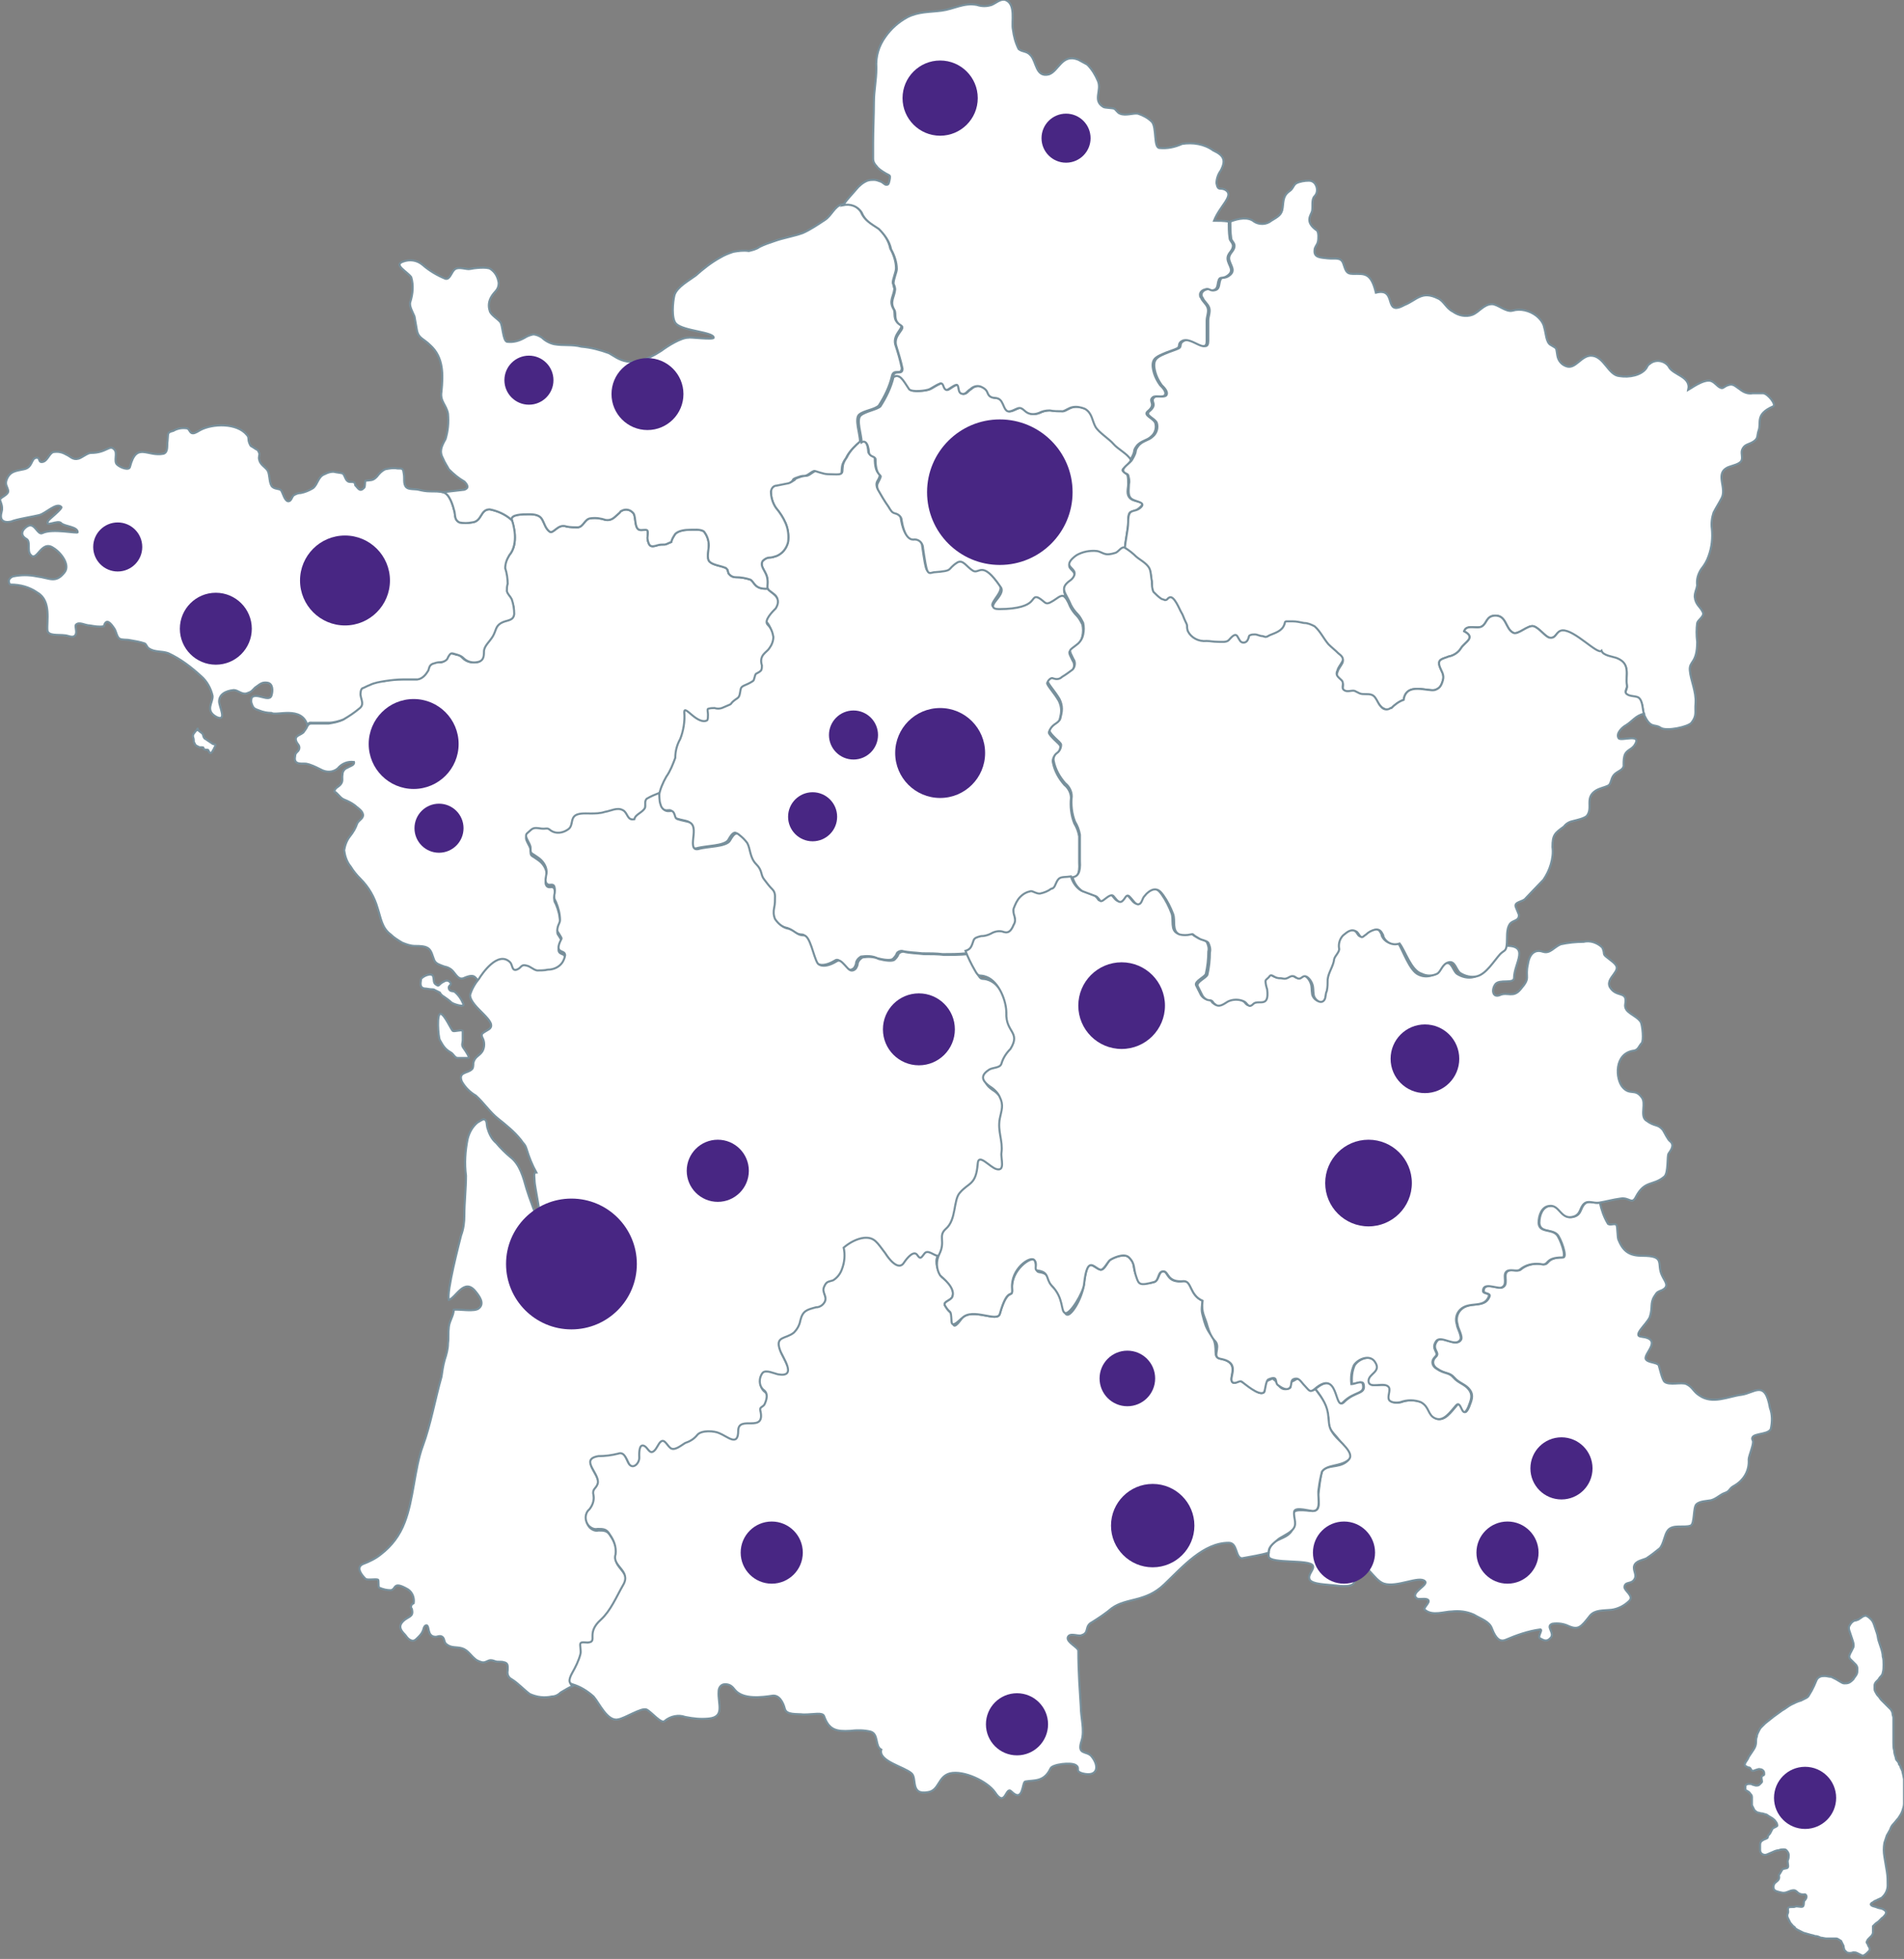 <?xml version="1.0" encoding="utf-8"?>
<!-- Generator: Adobe Illustrator 27.0.0, SVG Export Plug-In . SVG Version: 6.00 Build 0)  -->
<svg version="1.1" id="Calque_1" xmlns="http://www.w3.org/2000/svg" xmlns:xlink="http://www.w3.org/1999/xlink" x="0px" y="0px"
	 viewBox="0 0 232.9 239.6" style="enable-background:new 0 0 232.9 239.6;" xml:space="preserve">
<rect x="0" y="0" width="232.9" height="239.6" fill="#808080" stroke="none"/>
<style type="text/css">
	.st0{display:none;}
	.st1{display:inline;fill:#FFFFFF;stroke:#78909C;stroke-width:0.25;stroke-miterlimit:10;}
	.st2{fill:#FFFFFF;stroke:#78909C;stroke-width:0.25;stroke-miterlimit:10;}
	.st3{fill:#482683;}
</style>
<g id="a588d640-49ad-4181-adb8-27035dff3d5b">
	<g id="a593487b-5232-431a-8340-5f82e20da4ef" class="st0">
		<path class="st1" d="M54.4,120c0.2-0.1,0.5-0.1,0.7,0.2l0,0c0.2,0.3-0.3,0.3-0.2,0.7s0.5,0.3,0.7,0.4c0.5,0.4,0.9,1,1.1,1.6
			c0,0.3-1.3-0.1-1.5-0.3s-0.6-0.5-0.9-0.7c-0.2-0.1-0.4-0.3-0.5-0.5c-0.2-0.1-0.4-0.2-0.6-0.3c-0.1-0.1-0.3-0.1-0.4-0.1
			c-0.3,0-0.6-0.1-0.9-0.1c-0.5-0.1-0.5-0.5-0.4-1.1c0-0.3,1.4-1,1.5-0.3c0.1,0.4,0,0.7,0.3,0.9s0.3,0.2,0.5,0S54.2,120.1,54.4,120z
			"/>
		<path class="st1" d="M57.3,129.4c0.2,0-0.3-0.8-0.6-1.2s-0.1-0.6-0.1-1s0-0.7,0-1.1c-0.1-0.2-1,0.1-1.2,0s-1-2-1.5-2.1
			s-0.3,2.8-0.1,3.2c0.4,0.7,0.6,1.1,1.3,1.5c0.4,0.2,0.5,0.7,0.9,0.7S57.5,129.4,57.3,129.4z"/>
		<path class="st1" d="M206.7,48c0.6-0.9,1.7-1.3,2.8-1.1c0.4,0.2,0.7,0.6,1.1,0.8s0.5-0.1,1-0.3s0.8,0,1.4,0.5
			c0.4,0.4,1,0.5,1.6,0.5c0.4,0,0.9,0,1.3,0c0.5,0.1,1.6,1.4,1.2,1.6c-2.3,1-1.4,2-1.8,3c-0.3,0.6-0.1,0.9-0.6,1.3s-1.1,0.3-1.4,1
			c-0.2,0.5,0.1,1-0.2,1.5s-1.3,0.5-1.8,0.8c-1.2,0.8,0,2.4-0.5,3.6c-0.3,0.6-0.7,1.2-1,1.8c-0.2,0.6-0.3,1.3-0.2,2
			c0.1,1.1,0,2.2-0.4,3.3c-0.2,0.6-0.5,1.1-0.9,1.6c-0.4,0.6-0.6,1.3-0.5,2c0,0.6-0.3,0.8-0.3,1.4c0.1,1,0.7,1.2,1,1.9
			c0.2,0.5-0.6,0.9-0.7,1.3c-0.1,0.8-0.1,1.6,0,2.3c0,2.7-1,2.2-0.9,3.5s0.8,2.7,0.7,4c-0.1,1.1,0.1,1.5-0.5,2.4
			c-0.4,0.6-3.1,1.2-3.8,0.6s-1.2,0.2-2-1.6c-1,0.2-1.4,0.9-2.2,1.4c-0.4,0.2-1.3,1-0.9,1.6c0.3,0.4,3-0.7,1.9,0.9
			c-0.4,0.5-0.8,0.5-1.1,1c-0.2,0.4-0.2,0.9-0.2,1.3c0.1,0.7-0.8,0.8-1.2,1.3s-0.3,1.1-0.7,1.3s-1,0.3-1.5,0.6
			c-1.4,0.9-0.3,2.1-1.1,3.1c-0.3,0.3-1.2,0.5-1.6,0.6c-0.5,0.1-0.9,0.3-1.2,0.7c-1.1,0.8-1.4,1-1.4,2.5c0.1,0.7,0,1.4-0.2,2.1
			s-0.5,1.3-0.9,1.9c-0.5,0.5-2.2,2.3-2.2,2.3c-0.3,0.4-1.4,0.4-1.2,1c0.1,0.3,0.3,0.7,0.4,1c0,0.8-0.7,0.6-1.1,1.1
			c-0.5,0.7-0.3,1.8-0.4,2.6c3.4-0.2,1.3,2.1,1.3,3.9c0,0.8-1.9,0.1-2.3,0.8s-0.3,1.7,0.6,1.3s1.6,0.4,2.5-0.7
			c1.3-1.5,0.5-1.3,0.9-3.1c0.2-1.3,0.9-1.8,1.8-1.5s1.3-0.4,2.2-0.9c0.9-0.3,1.8-0.4,2.8-0.3c0.8-0.2,1.7,0.1,2.3,0.7
			c0.4,0.9-0.1,0.6,0.7,1.3c0.9,0.8,1.3,1,0.8,1.8c-0.4,0.6-1,1.1-0.6,1.7c0.7,1.4,2.1,0.4,1.9,2.1c-0.2,1.1,1.3,1.3,1.9,2.2
			c0.3,0.4,0.5,2.3,0.1,2.6s-0.5,0.9-0.9,0.9c-2.5,0.2-2.3,3.6-1.4,4.5s1.5,0.2,2.3,1.2c0.6,0.7-0.2,2.2,0.5,2.8
			c1.2,0.9,1.4,0.4,2.1,1.2c0.3,0.3,0.6,1.2,0.9,1.4c0.6,0.4,0,1-0.2,1.5s0,2.4-0.5,2.8c-1.3,1.2-2.4,0.4-3.5,2.5
			c-0.5,1-0.7,0-1.9,0.2c-0.8,0.1-1.8,0.4-2.6,0.5c0.2,0.9,0.5,1.8,1,2.6c0.3,0.2,0.8-0.1,1,0.1s0.1,1.6,0.3,1.9
			c0.6,1.5,1.5,1.9,2.9,1.9c2.9,0,1.7,1,2.4,2.4c0.3,0.7,1,1.3,0,1.8c-0.5,0.2-0.6,0.2-0.9,0.7c-0.6,0.9-0.2,1.4-0.6,2.6
			c-0.4,0.9-2,1.7-1,2.4s0.3,2,0.5,2.7c0.2,0.5,1.4,0.4,1.6,0.8c0.1,0.3,0.4,1.7,0.7,2c0.6,0.5,2.1,0,2.7,0.3
			c0.8,0.4,0.8,0.9,1.6,1.4c1.6,1.1,3.5,0.1,5.1-0.1s2.9-1.9,3.5,1.6c0.3,0.8,0.3,1.7,0.1,2.6c-0.4,0.8-2.7,0.4-2.2,1.4
			c0.2,0.3-0.5,1.9-0.5,2.3c0.1,1.4-0.6,2.6-1.9,3.3c-0.5,0.3-0.4,0.6-1,0.8s-1,0.7-1.7,0.9c-0.5,0.1-1.4,0.1-1.8,0.5
			s-0.2,2.4-0.7,2.6c-0.8,0.3-2.2-0.2-2.8,0.6c-0.4,0.5-0.5,1.7-1,2.2c-0.5,0.4-1,0.8-1.6,1.2c-0.4,0.2-1.3,0.3-1.5,0.9
			s0.4,1.1,0,1.7s-1.1,0.2-1.2,0.9c0,0.5,1.2,1.1,0.6,1.7c-0.6,0.6-1.4,1-2.2,1.1c-1,0.1-2,0-2.6,0.7c-1.1,1.4-1.4,1.8-2.6,1.3
			c-0.6-0.3-1.3-0.4-2-0.3c-0.9,0.3,0.3,1.1-0.2,1.7s-0.9,0.3-1.3,0.1s0.4-1.1,0-1.1c-1.5,0.2-2.9,0.7-4.3,1.3
			c-0.6,0.2-1.1-0.1-1.6-1.4c-0.3-0.9-1.4-1.2-2.2-1.7c-0.9-0.4-1.8-0.5-2.7-0.4c-0.9,0-2.4,0.6-3.3-0.2c-0.3-0.2,0.7-0.9,0.4-1.2
			s-1.1,0-1.4-0.2c-0.9-0.7,1.5-1.6,1-2.1c-0.7-0.7-3.4,0.8-5,0.3c-1.3-0.4-2.3-3-3.8-2.6c-1.1,0.3,0.3,1.5,0.2,2.3
			s-1.7,0.6-2.6,0.5c-0.7-0.1-2.6-0.1-2.9-0.7s0.6-1.2,0.4-1.7c-0.4-0.8-5.2-0.2-5.4-1.1c-0.9,0.3-1.9,0.5-2.8,0.7
			c-0.9,0-0.5-1.8-1.6-1.9c-3.1,0-5.7,3-7.9,5.1s-4.6,1.7-6.4,2.9c-0.8,0.6-1.6,1.2-2.4,1.7c-1,0.5-0.3,1.4-1.3,1.6
			c-0.4,0.1-1.5-0.5-1.7,0.3c-0.1,0.5,1.3,1.2,1.3,1.6c0,2.6,0.2,5,0.3,6.8c0.1,1.4,0.6,2.9,0.1,4.2c-0.6,1.8,0.6,1.2,1.2,1.9
			c1,1.2,0.8,2.6-1.1,2.1c-1-0.3-0.1-0.6-0.8-1s-2.9-0.1-3.1,0.4c-0.8,1.7-2,1.4-3.1,1.6c-0.5,0.1-0.3,2.6-1.7,1.2
			c-0.7-0.7-0.7,2.1-2,0.1c-0.9-1.4-3.8-2.7-5.5-2.3c-1.5,0.3-1.3,2-2.7,2.3c-2.2,0.4-1.4-1.8-2-2.3c-0.9-0.8-4.1-1.5-3.7-2.9
			c-0.8-0.4-0.3-1.8-1.3-2.2c-0.8-0.2-1.7-0.2-2.5-0.1c-1.7,0.2-2.6-0.1-3.2-1.8c-0.2-0.5-1.2-0.2-2.5-0.2c-0.8,0-2.2,0.1-2.3-0.7
			s-0.8-1.7-1.5-1.6c-1.3,0.2-3.6,0.5-4.6-0.7c-0.3-0.4-0.6-0.7-1.2-0.7c-0.5,0-0.8,0.4-0.8,0.8l0,0c-0.2,1.5,0.8,3.1-1.2,3.3
			c-1,0.1-2,0-2.9-0.2c-0.9-0.3-1.8-0.2-2.5,0.5c-0.4,0.3-1.7-1.2-2.2-1.4s-2.7,1.1-3.5,1.2c-1.3,0.2-2.4-2.1-3-2.8
			c-0.8-0.7-1.7-1.2-2.6-1.5c-0.5,0.2-1,0.5-1.5,0.8c-0.3,0.3-0.7,0.5-1.1,0.5c-0.9,0.2-1.8,0.1-2.7-0.3c-0.8-0.6-1.4-1.3-2.2-1.8
			c-0.4-0.2-0.6-0.6-0.5-1.1c0-0.5,0.1-0.9-0.5-1c-0.3-0.1-0.7,0-1-0.1s-0.5-0.2-0.8-0.1s-0.5,0.3-0.9,0.2c-0.3-0.1-0.6-0.2-0.8-0.4
			c-0.5-0.4-0.9-1.1-1.6-1.3s-1.3,0-1.9-0.5c-0.3-0.2-0.2-0.7-0.5-0.9s-0.6,0-0.8,0c-0.4,0-0.7-0.2-0.8-0.6
			c-0.1-0.2-0.1-0.9-0.4-0.8s-0.3,0.6-0.4,0.7c-0.1,0.3-0.4,0.6-0.6,0.8c-0.3,0.3-0.5,0.5-0.9,0.3s-0.5-0.5-0.7-0.7
			c-0.5-0.5-0.8-1-0.2-1.6s1.3-0.5,1.1-1.4c0-0.2-0.2-0.2-0.1-0.5s0.2-0.2,0.3-0.3c0.1-0.6-0.1-1.3-0.7-1.7c-1.9-1.1-1.4,0-2.1,0.1
			c-0.5,0-0.9-0.1-1.4-0.3c-0.2-0.1,0-1-0.2-1c-0.3-0.1-1.3,0.1-1.5-0.1c-0.5-0.5-1.2-1.4-0.3-1.8c0.8-0.3,1.6-0.7,2.2-1.2
			c1.3-1,2.3-2.3,2.9-3.9c1.1-2.8,1.2-6.6,2.2-9.3s1.5-5.7,2.3-8.5c0.3-0.7,0.6-1.4,0.9-2.1c0.2-0.7,0.2-1.3,0.2-2
			c0.1-0.7,0.1-1.5,0.2-2.2s0.5-1.2,0.4-1.8c0.7-0.1,2.2,0.3,2.7-0.2c0.7-0.6,0-1.5-0.4-2c-1.4-1.8-2.4,0.7-3.3,1
			c-0.3-1,1.3-7.1,1.5-7.9c0.3-0.8,0.4-1.6,0.4-2.5c0-1.5,0.2-3.2,0.2-4.8c-0.2-1.5-0.1-3,0.2-4.5c0.2-0.8,0.6-1.5,1.2-2
			c0.2-0.1,0.6-0.4,0.8-0.4c0.4,0.1,0.3,0.6,0.4,1c0.2,0.7,0.5,1.4,1.1,1.9c0.5,0.6,1.1,1.2,1.7,1.7c1.2,0.9,1.6,2.5,2,3.9
			c0.2,0.7,1.5,4.4,1.7,4.2s-0.7-4.6-0.7-5c0-0.8-0.2-1.3,0.1-1.4c-0.5-0.9-0.9-1.9-1.2-2.9c-0.2-0.6-0.3-0.5-0.7-1.1
			c-0.8-1-1.8-1.8-2.8-2.6s-1.7-1.9-2.7-2.8c-0.7-0.4-1.3-1-1.7-1.7c-0.5-1.2,0.7-1,1.2-1.5c0.2-0.1,0.2-0.6,0.2-0.8
			c0.2-0.8,0.7-0.8,1.1-1.4c0.3-0.5,0.3-1.2,0.1-1.7s0-0.5,0.8-1c1.3-0.9-2.3-2.7-2.3-4.2c0.2-0.7,0.6-1.4,1.1-2
			c-0.5-0.3-0.4-1.1-1.8-0.4c-0.6,0.3-0.9-0.2-1.3-0.7c-0.3-0.4-0.7-0.6-1.2-0.7c-0.5-0.2-1-0.3-1.2-0.8s-0.3-1-0.7-1.4
			s-1.1-0.2-1.6-0.3c-0.5,0-1.1-0.2-1.6-0.4c-0.5-0.3-1-0.7-1.4-1.1c-1.1-0.8-1.2-2-1.6-3.2c-0.4-1.4-1.1-2.6-2.1-3.6
			c-0.4-0.5-0.8-1-1.1-1.6c-0.5-0.6-0.7-1.3-0.8-2c0-0.6,0.3-1.2,0.7-1.7c0.3-0.5,0.6-1,0.9-1.6c0.2-0.4,0.8-0.5,0.7-1.1
			s-0.6-0.8-1-1.1c-0.4-0.3-0.8-0.5-1.3-0.7s-0.7-0.7-1.2-1c0-0.4,0.5-0.6,0.8-0.9s0.1-0.7,0.2-1.2c0.1-0.3,0.3-0.6,0.6-0.8
			c0.3-0.2,0.9-0.3,0.8-0.7c-0.8-0.1-1.5,0.2-2,0.8c-0.6,0.5-1.5,0.5-2.1,0.1c-0.6-0.3-1.2-0.6-1.8-0.7c-0.7-0.1-1.4,0-1.3-0.9
			c0.1-0.4,0.5-0.5,0.5-0.9s-0.2-0.5-0.3-0.8c-0.4-0.8,0.3-0.8,0.8-1.2c0.2-0.2,0.4-0.5,0.5-0.8c-0.8-2.4-3.9-1.2-4.7-1.2
			c-0.5,0-1.1-0.1-1.5-0.2C31,87,30.8,87,30.5,86.4c-0.1-0.3-0.1-0.6,0-0.8c0.6-0.6,2.1,0.6,2.4-0.2c0.2-0.6,0-1.5-0.5-1.6
			s-0.9,0.2-1.5,0.6c-0.4,0.3-0.5,0.5-1,0.7s-1-0.4-1.6-0.4c-1.1,0-1.7,0.6-1.8,1.4c0,0.5,0.9,2.5-0.3,1.9c-1.5-0.7-0.4-1.7-0.5-2.6
			c-0.2-0.9-0.7-1.7-1.3-2.3c-1.2-1.1-2.5-2-4-2.8c-0.7-0.4-1.7-0.2-2.4-0.6c-0.2-0.2-0.3-0.5-0.5-0.6c-0.6-0.2-1.2-0.4-1.8-0.4
			c-0.4,0-1,0.1-1.3-0.2s-0.4-0.9-0.6-1.2c-0.4-0.7-1-1.5-1.3-0.3c-0.6,0-1.1,0-1.7-0.2c-0.5,0-1.3-0.6-1.7-0.1
			c-0.2,0.2,0.1,1-0.1,1.3s-1,0-1.3,0c-0.8-0.1-2,0.1-2.1-0.6c-0.1-1.1,0.4-3.6-1.2-4.6c-1-0.7-2.1-1-3.3-1C1,71.4,1,71,1.2,70.7
			c0.1-0.1,0.2-0.2,0.3-0.2c1-0.2,1.9-0.2,2.9,0C6,70.7,6.7,71.4,7.8,70c0.7-0.9-0.4-2.4-1.4-3c-1.4-0.9-2,2-2.8,1
			c-0.4-0.5,0.1-1.6-0.5-1.9c-1-0.6-0.2-1.4,0.3-1.6c0.8-0.3,1.1,1.2,1.7,0.9c1.2-0.6,4.4,0,4.4-0.1c0-0.7-1.5-0.7-2-1.1
			s-2.1,0.7-1.6-0.3c0.1-0.2,1.8-1.5,1.6-1.7c-0.6-0.6-1.9,0.7-2.7,1s-2.2,0.5-3.2,0.7c-0.1,0-1.9,0.6-1.4-1.1C0.4,62,0,61.3,0,61.2
			c0.1-0.4,1.1-0.5,1-1.1s-0.4-0.8-0.2-1.3c0.4-1.1,1.2-1.2,2.1-1.3C4,57.2,3.8,56.2,4.4,56s0.6,0.6,1.1,0.5s0.8-0.9,1.3-1.2
			c0.5-0.1,1.1,0,1.6,0.3c0.6,0.3,0.9,0.7,1.5,0.5c0.4-0.1,1.1-0.7,1.5-0.7c2,0,2.3-1.1,2.9-0.4c0.4,0.4-0.2,1.3,0.3,1.8
			s1.4,0.7,1.6,0.3c0.8-3,2.2-1.1,4.1-1.6c0.6-0.1,0.4-1,0.5-1.6c0.1-0.8-0.1-0.9,0.7-1.2c0.5-0.2,1.1-0.3,1.7-0.3
			c0.3,0.1,0.3,0.5,0.7,0.6c0.2,0,0.7-0.3,0.9-0.4c1.5-0.8,4.5-1,5.7,0.6c0.2,0.3,0.1,0.7,0.3,1s0.3,0.3,0.6,0.6s0.4,0.1,0.6,0.6
			c0.1,0.3-0.1,0.6,0,0.8c0.2,0.5,0.7,0.8,1,1.3s0.3,1.5,0.5,1.9s0.8,0.2,1.2,0.6s0.3,1.2,0.8,1.3s0.5-0.6,0.7-0.7
			c0.3-0.1,0.6-0.2,0.9-0.3c0.5-0.1,1.1-0.3,1.5-0.6c0.6-0.5,0.5-1.3,1.4-1.7c0.3-0.2,0.7-0.3,1.1-0.3c0.4,0,0.7,0.1,1.1,0.2
			c0.3,0.2,0.4,0.8,0.7,1c0.2,0.1,0.5,0,0.7,0.1s0.1,0.3,0.2,0.4c0.3,0.2,0.5,0.8,1,0.3c0.1-0.1,0.1-0.7,0.2-0.9
			c0.8-0.1,0.8,0,1.4-0.5c0.3-0.4,0.6-0.7,1-0.9c0.5-0.1,1-0.2,1.5-0.1c0.7,0,0.8,0,0.8,0.7c0.1,0.5-0.2,1.2,0.3,1.6
			c0.3,0.2,1.1,0.2,1.5,0.3c0.5,0.1,1,0.1,1.4,0.2c0.5,0,1,0,1.6,0.1c0.9-0.1,1.7-0.2,2.6-0.3c0.6-0.2,0.4-0.6,0-1
			c-0.7-0.4-1.3-0.9-1.9-1.5c-0.2-0.4-0.5-0.8-0.7-1.3c-0.5-0.9-0.2-1.5,0.3-2.4c0.3-1,0.4-2,0.3-3.1c-0.2-1.1-1-1.5-0.8-2.7
			c0.2-2,0.3-4.2-1.4-5.7c-0.8-0.8-1.4-0.8-1.6-1.8c-0.1-0.6-0.2-1.1-0.3-1.7c-0.2-0.5-0.7-1.3-0.5-1.8c0.3-1,0.4-2,0.1-3
			c-0.5-0.7-2.2-1.5-1-1.9c0.8-0.3,1.7-0.2,2.4,0.4c0.8,0.7,1.8,1.3,2.8,1.7c0.6,0.1,0.7-0.9,1.2-1.2s1.4,0.1,1.8,0s2.1-0.3,2.5,0
			c0.6,0.4,0.9,1,1,1.7c0,0.9-0.5,1-0.9,1.7c-0.3,0.5-0.3,1.1-0.2,1.6s1,1,1.3,1.4s0.3,2.2,0.8,2.4c0.8,0.1,1.5-0.1,2.2-0.5
			c0.3-0.2,0.6-0.3,1-0.4c0.4,0,0.8,0.2,1.1,0.4c0.4,0.4,1,0.7,1.5,0.8c1.1,0.2,2.2,0,3.3,0.3c1.2,0.1,2.3,0.4,3.4,0.8
			c1.1,0.6,2.6,2.2,6.4-0.3c0.8-0.6,2.4-1.6,3.3-1.6c0.1-0.1,3.1,0.3,3.1,0c0-0.7-3.7-0.8-4.6-1.7c-0.6-0.6-0.4-2.7-0.2-3.5
			c0.3-1,1.8-1.8,2.6-2.4c0.9-0.8,1.9-1.6,3-2.2c0.5-0.3,1-0.5,1.6-0.7c0.6-0.1,1.2-0.2,1.9-0.1c0.4-0.1,0.9-0.2,1.3-0.5
			c0.6-0.3,1.2-0.5,1.8-0.7c1.1-0.4,2.4-0.6,3.5-1c0.9-0.4,1.8-1,2.7-1.6c0.8-0.5,1.2-1.7,2.1-1.9c0.4-0.6,0.8-1.2,1.3-1.8
			c0.4-0.5,0.9-0.9,1.4-1.1c0.3,0,0.6,0,0.8,0c0.3,0,0.5,0.1,0.8,0.2s0.5,0.4,0.7,0.4s0.3,0,0.4-0.5s0.1-0.6-0.1-0.7
			s-0.4-0.2-0.7-0.4c-0.3-0.2-0.6-0.4-0.8-0.7c-0.2-0.2-0.4-0.5-0.4-0.9c0-0.3,0-0.6,0-1c0-0.3,0-0.6,0-0.9c0-1.4,0.1-3.6,0.1-5
			s0.3-2.7,0.3-4.2c-0.1-1.4,0.3-2.7,1.1-3.8c0.7-1,1.6-1.8,2.7-2.4c1.4-0.7,2.7-0.6,4.2-0.8s2.7-1,4.3-0.7c0.6,0.2,1.2,0.2,1.8,0
			c0.5-0.2,1.1-0.8,1.7-0.6c1.3,0.5,0.8,2.7,0.9,3.6c0.1,0.7,0.3,1.5,0.7,2.1c0.5,0.4,1,0.2,1.5,0.8c0.7,0.8,0.6,2.7,2.2,2.3
			c1.2-0.4,1.6-2.6,3.6-1.8c0.4,0.2,0.7,0.4,1,0.7c0.6,0.6,1,1.3,1.3,2c0.5,1.2-0.7,2.4,0.7,3.2c0.2,0.1,1.1,0.1,1.3,0.2
			s0.4,0.5,0.7,0.6c0.7,0.3,1.6-0.1,2.2,0c0.6,0.2,1.2,0.5,1.7,1c0.6,0.7,0.2,3.1,0.9,3.2c1,0.1,1.9-0.1,2.8-0.5
			c1.3-0.2,2.7,0,3.8,0.8c1.3,0.6,1.6,1.2,0.9,2.5c-0.3,0.4-0.5,1-0.4,1.5c0.2,1.1,0.5,0.4,1.2,0.9c0.9,0.7-0.8,1.9-1.5,3.7
			c0.7,0,1.3,0,2,0.1c1-0.4,2.2-0.6,2.9,0c0.7,0.4,1.5,0.4,2.1-0.1c0.8-0.5,1.2-0.7,1.4-1.6s0.1-1.5,0.8-2c0.4-0.3,0.5-0.8,0.9-1
			c0.5-0.3,1-0.4,1.5-0.3c0.6,0.1,1.1,0.6,1,1.2c0,0.3-0.1,0.5-0.3,0.7c-0.4,0.4-0.3,1.1-0.3,1.8c0,0.5-0.9,1.3,0.6,2.4
			c0.3,0.2,0.2,1.1,0.1,1.4s-0.3,0.6-0.4,1c-0.1,0.9,0.9,0.9,1.6,1s1.5-0.3,1.9,0.6c0.4,0.9,0.3,1.3,1.2,1.3c1.4,0,2.3-0.2,2.8,2.3
			c2.7-0.7,0.8,3,3.7,1.8c1.5-0.6,2.1-1.8,4.1-0.8c0.7,0.3,1,1.2,1.8,1.6c0.7,0.5,1.6,0.7,2.4,0.4c0.9-0.3,1.4-1.3,2.4-1.3
			c0.8,0,1.8,1,2.5,0.8c1-0.2,2.1,0,2.9,0.6c0.5,0.3,0.9,0.9,1,1.5c0.2,0.6,0.2,1.8,0.8,2.1c0.7,0.4,0.6,0.2,0.8,1.3
			c0.1,0.6,0.5,1.1,1.1,1.3c1.1,0.5,1.7-1.3,3-1.3c1.6,0,2.1,2.3,3.5,2.5c1.1,0.1,2.7-0.1,3.3-1c0.4-0.8,1.4-1.1,2.2-0.6
			c0.2,0.1,0.4,0.3,0.5,0.4c0.5,1.2,2.9,1.3,2.4,3"/>
		<path class="st1" d="M247,198.2c0.1,0,0.2-0.1,0.3-0.1l0.3-0.2l0.3-0.2l0.3-0.1c0.3,0.1,0.5,0.3,0.7,0.5s0.3,0.5,0.4,0.8
			c0.1,0.3,0.2,0.6,0.3,0.9c0.1,0.3,0.1,0.6,0.2,0.9s0.2,0.6,0.3,0.9s0.2,0.7,0.2,1c0.1,0.3,0.1,0.7,0.1,1s0,0.7-0.1,1
			c0,0.1-0.1,0.3-0.2,0.4c-0.1,0.1-0.2,0.2-0.3,0.4c-0.1,0.1-0.2,0.2-0.3,0.3s-0.2,0.3-0.2,0.4c0,0.2,0,0.3,0,0.5s0.1,0.3,0.2,0.5
			c0.1,0.2,0.2,0.3,0.3,0.4c0.1,0.1,0.2,0.3,0.3,0.4c0.1,0.1,0.2,0.2,0.3,0.3l0.3,0.3l0.3,0.3c0.1,0.1,0.2,0.2,0.3,0.3
			c0.1,0.2,0.2,0.3,0.2,0.5s0.1,0.3,0.1,0.5s0,0.4,0,0.5s0,0.4,0,0.6s0,0.6,0,0.9v1c0,0.4,0,0.7,0.1,1c0,0.3,0.1,0.6,0.2,0.9
			c0,0.2,0.1,0.3,0.2,0.4c0.1,0.1,0.2,0.3,0.2,0.4c0.1,0.1,0.2,0.3,0.2,0.4c0.1,0.1,0.1,0.3,0.2,0.4c0,0.2,0.1,0.4,0.1,0.5l0.1,0.5
			v0.5c0,0.2,0,0.4,0,0.5c0,0.4,0,0.7,0,1s0,0.6,0,1c0,0.3-0.1,0.6-0.2,0.9c-0.1,0.3-0.3,0.6-0.5,0.9c-0.2,0.2-0.4,0.5-0.6,0.7
			s-0.3,0.4-0.4,0.7c-0.1,0.2-0.3,0.5-0.4,0.7c-0.1,0.3-0.2,0.6-0.3,0.9c-0.1,0.6-0.1,1.1,0,1.7c0.1,0.6,0.2,1.2,0.3,1.8
			s0.1,1.1,0.1,1.7c0,0.5-0.2,1-0.6,1.4c-0.1,0.1-0.2,0.2-0.3,0.2c-0.1,0.1-0.3,0.1-0.4,0.2c-0.2,0.1-0.3,0.1-0.4,0.2
			c-0.1,0.1-0.2,0.1-0.3,0.2c-0.1,0.1-0.1,0.2,0.1,0.3c0.2,0.1,0.4,0.1,0.6,0.2c0.2,0.1,0.5,0.1,0.7,0.2s0.3,0.2,0.4,0.3
			c0,0.1,0,0.3-0.1,0.4c-0.1,0.1-0.2,0.3-0.4,0.4l-0.4,0.4c-0.1,0.1-0.3,0.2-0.4,0.3c-0.1,0.1-0.2,0.2-0.3,0.3c0,0.1,0,0.1,0,0.2
			c0,0.1,0,0.2,0,0.2c0,0.1,0,0.3,0,0.4c0,0.1-0.1,0.3-0.2,0.4c-0.1,0.1-0.2,0.2-0.3,0.3s-0.2,0.2-0.2,0.3c-0.1,0.1-0.1,0.2,0,0.3
			s0.1,0.3,0.2,0.4c0.1,0.1,0.1,0.3,0.1,0.4c0,0.1-0.7,0.8-0.9,0.7s-0.4-0.2-0.6-0.3c-0.2-0.1-0.3-0.1-0.5-0.1
			c-0.3,0.1-0.6,0.1-0.8,0c-0.1-0.1-0.2-0.2-0.3-0.3c0-0.1-0.1-0.3-0.1-0.5c-0.1-0.2-0.2-0.4-0.3-0.6c-0.2-0.1-0.4-0.3-0.6-0.3
			c-0.2,0-0.4,0-0.6,0c-0.2,0-0.4,0-0.6,0c-0.2,0-0.5-0.1-0.7-0.1c-0.2-0.1-0.4-0.2-0.7-0.2c-0.2-0.1-0.4-0.1-0.7-0.2l-0.7-0.2
			c-0.2-0.1-0.4-0.2-0.6-0.3c-0.2-0.1-0.4-0.2-0.5-0.4c-0.2-0.1-0.3-0.3-0.5-0.5c-0.1-0.2-0.2-0.4-0.3-0.6c-0.1-0.2-0.1-0.4,0-0.6
			c0.1-0.2-0.1-0.6,0.1-0.7s0.6,0,0.8-0.1s0.7,0.1,0.9,0s0.1-0.5,0.2-0.7c0.4-0.4,0.3-0.7,0.1-0.8c-1,0.1-0.9-0.5-1.4-0.5
			s-0.9,0.4-1.4,0.3s-0.9-0.2-1-0.4s-0.1-0.4,0-0.6c0-0.2,0.5-0.4,0.6-0.7s-0.1-0.4,0.1-0.6c0.1-0.2,0.2-0.3,0.3-0.5
			s0.6-0.1,0.7-0.3s-0.1-0.7,0-0.9s0.1-0.4,0.1-0.6c0-0.2-0.1-0.4-0.3-0.6c-0.1-0.1-0.2-0.1-0.3-0.1c-0.2,0-0.4,0-0.6,0.1
			c-0.2,0-0.5,0.1-0.7,0.2c-0.2,0.1-0.5,0.2-0.7,0.3s-0.4,0.1-0.6,0c-0.2-0.1-0.3-0.3-0.3-0.5s0-0.5,0-0.7s0.1-0.4,0.3-0.5
			c0.1-0.1,0.5-0.2,0.6-0.3s0-0.2,0.1-0.3s0.2-0.2,0.3-0.4l0.2-0.4l0.1-0.1l0.2-0.1l0.2-0.1l0.1-0.1c0-0.2-0.1-0.4-0.2-0.5
			c-0.1-0.2-0.3-0.3-0.4-0.4c-0.2-0.1-0.3-0.2-0.5-0.3c-0.1-0.1-0.3-0.2-0.4-0.2c-0.1,0-0.2-0.1-0.4-0.1s-0.3-0.1-0.5-0.1
			c-0.2-0.1-0.3-0.2-0.4-0.3c-0.1-0.2-0.2-0.4-0.3-0.6c0-0.2,0-0.3,0-0.5s0-0.3,0-0.5s-0.1-0.3-0.2-0.4c-0.1-0.2-0.3-0.3-0.5-0.4
			l-0.1-0.1c0-0.1,0-0.1,0-0.2c0-0.1,0-0.1,0-0.2c0-0.1,0-0.1,0.1-0.2c0.1-0.1,0.3-0.1,0.4-0.1c0.1,0,0.3,0,0.4,0.1
			c0.1,0,0.3,0.1,0.4,0.1c0.1,0,0.3,0,0.4-0.1c0.1-0.1,0.2-0.2,0.3-0.3s-0.1-0.5,0-0.7s0.3-0.1,0.3-0.3c0-0.1,0-0.3-0.1-0.4
			c-0.1-0.1-0.2-0.2-0.4-0.2c-0.2-0.1-0.7,0.2-0.9,0.2s-0.2-0.3-0.4-0.4c-0.2,0-0.3-0.1-0.5-0.2c-0.1-0.1-0.1-0.2,0-0.4
			s0.3-0.4,0.4-0.7c0.2-0.3,0.4-0.6,0.6-0.9c0.2-0.3,0.3-0.6,0.3-0.9c0-0.2,0-0.5,0.1-0.7c0-0.2,0.1-0.4,0.2-0.6
			c0.1-0.2,0.2-0.4,0.3-0.5c0.2-0.2,0.3-0.3,0.5-0.5l1-0.8c0.4-0.3,0.7-0.5,1.1-0.8c0.4-0.2,0.7-0.5,1.1-0.7
			c0.4-0.2,0.8-0.4,1.2-0.5c0.2-0.1,0.4-0.2,0.6-0.3c0.2-0.1,0.3-0.2,0.4-0.4c0.1-0.2,0.2-0.3,0.3-0.5s0.2-0.4,0.3-0.6
			c0.1-0.2,0.2-0.5,0.3-0.7s0.2-0.3,0.4-0.4c0.2-0.1,0.4-0.1,0.6-0.1c0.3,0,0.5,0.1,0.8,0.1c0.2,0.1,0.4,0.2,0.6,0.3l0.5,0.3
			c0.2,0.1,0.3,0.2,0.5,0.2s0.4,0,0.6-0.1c0.2-0.1,0.4-0.3,0.5-0.4c0.1-0.2,0.3-0.4,0.4-0.6c0.1-0.2,0.1-0.4,0.1-0.7
			c0-0.2-0.1-0.4-0.2-0.5c-0.2-0.2-0.5-0.5-0.7-0.7c-0.1-0.1-0.1-0.3-0.1-0.4c0.1-0.1,0.1-0.3,0.2-0.4c0.1-0.2,0.2-0.4,0.3-0.6
			c0.1-0.3,0-0.6-0.1-0.9c-0.1-0.3-0.2-0.6-0.3-0.9c-0.1-0.3-0.2-0.5-0.1-0.8C246.4,198.5,246.7,198.2,247,198.2z"/>
		<path class="st1" d="M23.8,89.6c-0.1,0.1-0.2,0.3-0.2,0.4c0,0.2,0.1,0.3,0.1,0.5s0,0.3,0.1,0.4c0,0.1,0.1,0.2,0.2,0.3l0.2,0.1
			l0.2,0.1c0.1,0,0.2,0,0.3,0c0.1,0,0.2,0,0.2,0.1s0.1,0.2,0.3,0.2s0.3,0,0.3,0.1s0.1,0.1,0.1,0.2s0.1,0.1,0.2,0.1l0.2-0.2
			c0-0.1,0.2-0.3,0.2-0.4c0.4-0.7,0-0.3-0.3-0.6l-0.6-0.4c-0.1-0.1-0.2-0.1-0.3-0.2c-0.2-0.3-0.1-0.3-0.2-0.5s-0.6-0.4-0.6-0.6
			s-0.1,0-0.1,0.1C23.9,89.4,23.9,89.5,23.8,89.6z"/>
	</g>
	<g id="efa8e859-b020-486d-998f-d6ae68891396">
		<g id="centre-val-de-loire">
			<path id="e6156740-fffb-4a10-b75b-bd4087f6104f" class="st2" d="M99.8,57.6c-0.4,0.1-0.8,0.6-1.2,0.6s-0.6,0.1-0.9,0.2
				s-0.5,0.2-0.5,0.3C97,58.8,96.8,59,96.6,59c-0.5,0.1-1,0.2-1.5,0.3c-0.4,0.1-0.8,0.3-0.8,0.8c0,0.7,0.2,1.4,0.6,2
				c0.5,0.6,0.9,1.2,1.2,1.9c0.3,0.7,0.4,1.5,0.3,2.3c-0.2,0.8-0.7,1.4-1.4,1.7c-0.3,0.1-0.6,0.2-0.9,0.2s-0.6,0.2-0.8,0.4
				c-0.4,0.6,0.3,1.2,0.5,1.9s0,1.2,0.1,1.5c0.2,0.5,1.9,0.9,0.8,2c-0.3,0.3-1.4,1.5-1,2c0.4,0.4,0.6,0.9,0.7,1.4
				c0,0.5-0.2,1-0.5,1.4c-0.3,0.5-1.3,0.8-0.9,2.1c0,0.2,0,0.4-0.1,0.6c-0.2,0.2-0.4,0.3-0.6,0.4s-0.3,0.8-0.4,0.9
				c-0.9,0.6-1.4,0.6-1.5,1s-0.1,0.8-0.4,1.1c-0.3,0.2-0.5,0.4-0.8,0.7c-0.1,0-0.2,0.1-1.1,0.5c-0.3,0.1-0.6,0.1-0.9,0
				s-0.6,0-0.8,0.1c-0.1,0.1,0,0.4,0,0.7s0.1,0.6-0.1,0.7C85.7,88,85,87.5,84.5,87s-1-0.9-1-0.4c0.1,1.1-0.1,2.3-0.5,3.3
				c-0.4,0.7-0.6,1.5-0.6,2.3c-0.3,0.8-0.6,1.6-1.1,2.3c-0.5,0.7-0.8,1.5-0.9,2.4c0.1,0.3,0,0.9,0.2,1.4c0.1,0.5,0.6,0.9,1.1,0.8
				h0.1c0.4-0.1,0.5,0.4,0.6,0.7s0.2,0.3,1.5,0.6c0.9,0.2,0.8,1.1,0.7,2s-0.1,1.6,0.8,1.3c0.4-0.1,1.3-0.2,2-0.3s1.5-0.3,1.7-0.7
				c0.5-0.9,0.8-1,1.1-0.7c0.4,0.3,0.7,0.6,1,1c0.4,0.7,0.3,1.8,1.1,2.6s0.5,1.3,1,1.9c0.3,0.4,0.6,0.8,1,1.2
				c0.2,0.2,0.3,0.5,0.3,0.8c0,0.5,0,1-0.1,1.4c-0.1,0.5-0.1,0.9,0.1,1.4c0.4,0.6,1,1.1,1.7,1.2c0.8,0.3,1,0.8,1.8,0.8
				s1.2,2.6,1.7,3.4c0.1,0.2,0.8,0.7,2.3-0.2c0.4-0.3,0.7,0.1,1,0.4s0.6,0.8,1,0.7s0.5-0.4,0.6-0.7c0-0.4,0.3-0.7,0.6-0.9
				c0.7-0.1,1.4-0.1,2,0.2c0.8,0.2,1.6,0.3,1.9,0.1c0.2-0.2,0.4-0.4,0.5-0.7c0.1-0.2,0.4-0.3,0.6-0.3c0.8,0.2,1.7,0.2,2.5,0.3
				c0.9,0,1.7,0,2.5,0.1c1,0,1.9,0,2.9-0.1c0.7-0.1,0.8-0.4,1-1.3c0.1-0.3,0.5-0.4,0.9-0.5c0.4,0,0.8-0.2,1.2-0.3
				c0.5-0.3,1.1-0.4,1.6-0.2c0.4,0.1,0.8,0,1.2-0.9c0.1-0.3,0.2-0.7,0.1-1s-0.1-0.7-0.1-1c0.1-0.5,0.4-1,0.8-1.4
				c0.3-0.4,0.8-0.6,1.3-0.7c0.3-0.1,0.6,0.3,1.1,0.3c0.5-0.1,1-0.3,1.4-0.6c0.2-0.1,0.4-0.3,0.5-0.5c0.1-0.3,0.2-0.5,0.4-0.7
				c0.3-0.3,0.9-0.2,1.5-0.3s1-0.5,0.9-2c0-0.5,0-1,0-1.6c0-0.5,0-1.1,0-1.6c-0.1-0.6-0.3-1.1-0.6-1.6c-0.4-1-0.5-2.1-0.4-3.1
				c0-0.6-0.3-1.2-0.8-1.6c-0.7-0.8-1.2-1.7-1.4-2.7c-0.1-0.4,0.1-0.8,0.4-1c0.3-0.2,0.5-0.6,0.5-1c0-0.2-0.4-0.5-0.7-0.8
				s-0.7-0.7-0.7-0.9s0.3-0.6,0.6-0.8s0.6-0.4,0.7-0.7c0.1-0.4,0.2-0.8,0.2-1.2c0-0.4-0.1-0.8-0.3-1.2c-0.3-0.5-0.6-0.9-0.9-1.3
				c-0.3-0.4-0.6-0.8-0.5-0.9c0.3-0.4,0.5-0.4,0.7-0.3c0.3,0.1,0.7,0.1,1-0.2c0.5-0.3,0.9-0.6,1.3-0.9c0.3-0.3,0.4-0.9,0.1-1.3
				c-0.3-0.6-0.4-0.8-0.4-1s0.4-0.4,1-0.9c0.3-0.3,0.5-0.6,0.6-1.1s0.1-0.9,0-1.4c-0.2-0.4-0.4-0.8-0.7-1.1
				c-0.3-0.3-0.6-0.7-0.8-1.1c-0.6-1.5-1-1.5-1.6-1.3c-1.8,1.2-1.3,0.6-2.4,0c-0.5-0.3-0.4,0.1-0.9,0.5s-1.4,0.9-3.9,0.9
				c-1,0-0.8-0.4-0.4-1s0.9-1.2,0.6-1.7c-2.3-3.3-2.6-1.4-3.4-2s-1.3-1.4-1.9-1c-1.3,0.9-0.3,1-2.9,1.2c-0.8,0.2-0.8,0.4-1.3-3
				c0-0.6-0.6-1-1.1-1h-0.1c-0.5,0-1.1-0.5-1.4-2.3c0-0.4-0.4-0.8-0.8-0.9c-0.4-0.1-0.5-0.3-0.8-0.8c-0.5-0.7-0.9-1.4-1.3-2.1
				c-0.3-0.8,0.2-0.9,0.3-1.5c0.1-0.4-0.6-0.1-0.6-2.2c0-0.4-0.8-0.3-0.8-0.8c-0.1-1.4-0.7-1.5-0.9-1.3c-0.6,0.5-1.2,1.1-1.6,1.8
				c-0.1,0.3-0.3,0.4-0.5,0.9s-0.1,1-0.2,1.2s-1,0.1-1.6,0.1S100,57.5,99.8,57.6z"/>
		</g>
		<g id="paca">
			<path class="st2" d="M160.9,169.9c3-2.6,2.4,2.7,3.5,1.6c1.4-1.4,2.7-0.9,2.4-2.2c-0.1-0.5-1,0-1.4,0c-0.1-0.8,0-1.6,0.3-2.3
				c0.5-0.8,2-1.4,2.6-0.4c0.8,1.2-0.8,1.4-0.8,2.3c0,1.1,2,0,2.5,0.8c0.2,0.4-0.2,1.1,0,1.5s1,0.4,1.4,0.3c0.8-0.3,1.7-0.3,2.5,0
				c1.1,0.6,0.8,1.6,1.8,2s1.8-0.8,2.5-1.6s0.7,2,1.5,0.2c0.3-0.8,0.6-1.4,0.1-2.1s-1.3-0.8-1.9-1.5s-1.1-0.4-2.1-1.1
				c-0.5-0.3-0.7-0.9-0.2-1.4c0.7-0.6-0.6-0.9,0.2-2c0.6-0.7,2.3,0.8,2.9-0.1c0.3-0.4-0.4-1.5-0.4-1.9c-0.2-0.6-0.1-1.3,0.4-1.8
				c1.1-1.1,2.9-0.1,3.5-1.6c0.2-0.5-0.7-0.3-0.7-0.7c0-1.1,1.6-0.3,2.2-0.4c0.9-0.3,0.2-1.4,0.6-1.9s1.3,0,1.7-0.3
				c0.7-0.6,1.6-0.8,2.5-0.7c1.2,0.3,0.4-0.8,2.7-0.8c0.6,0-0.3-2.4-0.7-2.8c-0.7-0.7-2.1-0.2-2.2-1.4c0-1,0.4-2,1.3-2.1
				c1.3-0.2,1.4,1.8,3,1.3c0.9-0.3,0.7-1.1,1.3-1.6c0.5-0.4,1.1,0,1.8-0.1c0.2,0.9,0.5,1.8,1,2.6c0.3,0.2,0.8-0.1,1,0.1
				s0.1,1.6,0.3,1.9c0.6,1.5,1.5,1.9,2.9,1.9c2.9,0,1.7,1,2.4,2.4c0.3,0.7,1,1.3,0,1.8c-0.5,0.2-0.6,0.2-0.9,0.7
				c-0.6,0.9-0.2,1.4-0.6,2.6c-0.4,0.9-2.2,2.3-1,2.4c2.6,0.3,0.3,2,0.5,2.7c0.2,0.5,1.4,0.4,1.6,0.8c0.1,0.3,0.4,1.7,0.7,2
				c0.6,0.5,2.1,0,2.7,0.3c0.8,0.4,0.8,0.9,1.6,1.4c1.6,1.1,3.5,0.1,5.1-0.1s2.9-1.9,3.5,1.6c0.3,0.8,0.3,1.7,0.1,2.6
				c-0.4,0.8-2.7,0.4-2.2,1.4c0.2,0.3-0.5,1.9-0.5,2.3c0.1,1.4-0.6,2.6-1.9,3.3c-0.5,0.3-0.4,0.6-1,0.8s-1,0.7-1.7,0.9
				c-0.5,0.1-1.4,0.1-1.8,0.5s-0.2,2.4-0.7,2.6c-0.8,0.3-2.2-0.2-2.8,0.6c-0.4,0.5-0.5,1.7-1,2.2c-0.5,0.4-1,0.8-1.6,1.2
				c-0.4,0.2-1.3,0.3-1.5,0.9s0.4,1.1,0,1.7s-1.1,0.2-1.2,0.9c0,0.5,1.2,1.1,0.6,1.7c-0.6,0.6-1.4,1-2.2,1.1c-1,0.1-2,0-2.6,0.7
				c-1.1,1.4-1.4,1.8-2.6,1.3c-0.6-0.3-1.3-0.4-2-0.3c-0.9,0.3,0.3,1.1-0.2,1.7s-0.9,0.3-1.3,0.1s0.4-1.1,0-1.1
				c-1.5,0.2-2.9,0.7-4.3,1.3c-0.6,0.2-1.1-0.1-1.6-1.4c-0.3-0.9-1.4-1.2-2.2-1.7c-0.9-0.4-1.8-0.5-2.7-0.4c-0.9,0-2.4,0.6-3.3-0.2
				c-0.3-0.2,0.7-0.9,0.4-1.2s-1.1,0-1.4-0.2c-0.9-0.7,1.5-1.6,1-2.1c-0.7-0.7-3.4,0.8-5,0.3c-1.3-0.4-2.3-3-3.8-2.6
				c-1.1,0.3,0.3,1.5,0.2,2.3s-1.7,0.6-2.6,0.5c-0.7-0.1-2.6-0.1-2.9-0.7s0.6-1.2,0.4-1.7c-0.4-0.8-5.2-0.2-5.4-1.1
				c-0.1-0.6,0.1-1.3,0.6-1.7c0.4-0.4,1.4-0.6,1.9-1.1c0.8-0.7,0.4-1.6,0.5-2.5c0.1-0.7,2.2-0.2,2.5-0.3c1-0.1,0.4-1.5,0.6-2.3
				c0.1-0.8,0.2-1.7,0.4-2.5c0.6-0.9,2-0.4,3-1.2s-0.4-2-1-2.8s-1.1-1-1.2-2.1C162.5,172.5,161.9,171.1,160.9,169.9z"/>
		</g>
		<g id="pays-de-la-loire">
			<path class="st2" d="M93.9,72c-1.6,0.1-1.6-0.8-2.1-1.1c-0.6-0.2-1.2-0.3-1.8-0.3c-0.4,0-0.7-0.2-0.9-0.5c0-0.1-0.1-0.3-0.1-0.4
				c-0.2-0.2-0.1-0.2-0.4-0.3c-0.5-0.2-1.4-0.3-1.8-0.7s-0.1-1.4-0.1-2s-0.2-1.2-0.6-1.7c-0.4-0.3-1.3-0.2-1.8-0.2s-1.3,0.1-1.7,0.5
				c-0.2,0.3-0.4,0.6-0.5,1c-0.3,0.1-0.6,0.3-0.8,0.3c-0.3,0-0.6,0-0.9,0.1s-0.7,0.2-0.9,0s-0.3-0.7-0.3-0.9s0.1-0.7,0-0.9
				s-0.7,0-1-0.1c-0.6-0.2-0.4-1.5-0.7-2c-0.4-0.5-1-0.6-1.5-0.3c-0.1,0-0.1,0.1-0.2,0.2c-0.6,0.5-0.9,1-1.7,0.9
				c-0.6-0.2-1.2-0.3-1.9-0.2c-0.7,0.1-0.8,1-1.5,1.1c-0.5,0-0.9,0-1.4-0.1c-1.1-0.4-1.6,1-2.1,0.6s-0.6-1-0.9-1.5s-0.9-0.6-1.6-0.6
				s-2.3,0-2.1,0.7s0.9,2.9-0.3,4.3c-0.3,0.5-0.6,1-0.6,1.6c0.2,0.6,0.3,1.3,0.3,1.9c-0.1,0.3-0.1,0.6-0.1,0.9
				c0.1,0.4,0.5,0.6,0.6,1c0.3,0.6,0.4,1.2,0.3,1.8c-0.1,0.9-1,0.7-1.6,1.1s-0.6,1-1,1.6s-1,1.1-1.1,1.9S58.9,81,58.2,81
				c-0.6,0.1-1.2-0.1-1.6-0.5c-0.2-0.2-0.4-0.4-0.7-0.4c-0.8-0.2-0.8-0.4-1.2,0.3c-0.2,0.4-0.6,0.7-1,0.6c-0.3,0-0.6,0-0.9,0.2
				c-0.3,0.2-0.3,0.4-0.5,0.8c-0.2,0.5-0.7,1-1.3,1.1c-0.6,0-1.2,0-1.8,0c-0.7,0-1.5,0-2.2,0.2c-0.7,0-1.3,0.2-1.9,0.5
				c-0.3,0.1-0.6,0.2-0.9,0.4C43.9,84.4,44,84.6,44,85c0,0.7,0.4,1.2-0.2,1.7c-0.6,0.5-1.2,0.9-1.8,1.3c-0.6,0.3-1.2,0.4-1.8,0.5
				c-0.6,0-1.3,0-1.9,0c-0.4,0-0.5,0-0.7,0.3c-0.1,0.3-0.3,0.5-0.5,0.8c-0.5,0.4-1.2,0.4-0.8,1.2c0.1,0.2,0.4,0.4,0.3,0.8
				s-0.5,0.4-0.5,0.9c-0.2,1,0.6,0.9,1.3,0.9c0.6,0.1,1.2,0.4,1.8,0.7c0.7,0.4,1.5,0.4,2.1-0.1c0.5-0.6,1.2-0.9,2-0.8
				c0.1,0.4-0.5,0.5-0.8,0.7c-0.3,0.1-0.6,0.4-0.6,0.8c-0.1,0.5,0.1,0.8-0.2,1.2s-0.7,0.4-0.8,0.9c0.5,0.3,0.7,0.8,1.2,1
				s0.9,0.4,1.3,0.7c0.3,0.3,0.9,0.6,1,1.1s-0.5,0.7-0.7,1.1c-0.2,0.6-0.5,1.1-0.9,1.6s-0.6,1.1-0.7,1.7c0.1,0.7,0.3,1.4,0.8,2
				c0.3,0.5,0.7,1,1.2,1.5c1,1,1.7,2.2,2.1,3.6c0.4,1.2,0.5,2.4,1.6,3.2c0.4,0.4,0.9,0.7,1.4,1c0.5,0.2,1,0.4,1.6,0.4
				c0.5,0,1.2,0,1.6,0.3s0.5,0.9,0.7,1.4s0.7,0.6,1.2,0.8c0.5,0.1,0.9,0.3,1.2,0.7c0.4,0.5,0.7,1,1.3,0.7c1.4-0.6,1.3,0.1,1.8,0.4
				c0.3-0.5,2.3-3.5,3.8-2c0.3,0.3,0.2,1.1,0.8,0.9s0.5-0.7,1.2-0.5c0.5,0.1,0.8,0.5,1.3,0.6c0.4,0,0.9,0,1.3-0.1
				c0.7,0,1.4-0.3,1.8-0.9c0.2-0.3,0.4-0.9,0.3-1c-0.1-0.5-1.2-0.1-0.6-1.5c0.2-0.5,0.3-0.3,0-0.8c-0.2-0.4-0.4-0.4-0.3-0.9
				s0.3-0.6,0.3-1c0-0.7-0.2-1.5-0.5-2.2c-0.2-0.4-0.2-0.3-0.2-0.8c0.1-0.4,0.1-0.8,0-1.1c-0.2-0.4-0.6,0-0.9-0.3s-0.1-0.8-0.1-1
				c0.2-0.7-0.1-1.4-0.6-1.9c-0.2-0.2-0.5-0.4-0.8-0.6c-0.5-0.3-0.5-0.3-0.5-0.9s-0.9-1.4-0.4-1.8c0.6-0.5,0.6-0.7,1.4-0.6
				c1.1,0.2,0.9-0.2,1.5,0.3c0.6,0.4,1.4,0.3,2-0.1c0.7-0.4,0.4-1.1,0.8-1.6s1.4-0.4,2-0.4c0.6,0.1,1.2,0,1.8-0.1
				c0.7-0.1,1.5-0.6,2.2-0.2c0.6,0.3,0.5,1.3,1.4,1.1c0.1-0.6,1-0.8,1.3-1.4c0.1-0.3-0.1-0.8,0.2-1.1c0.5-0.3,1-0.5,1.5-0.7
				c0.1-0.8,0.5-1.7,0.9-2.4c0.5-0.7,0.8-1.5,1.1-2.3c0-0.8,0.2-1.6,0.6-2.3c0.4-1,0.6-2.2,0.5-3.3c0-0.5,0.4-0.1,1,0.4
				s1.3,0.9,1.8,0.6c0.1-0.1,0.1-0.4,0.1-0.7s-0.1-0.6,0-0.7c0.3-0.1,0.6-0.1,0.8-0.1c0.3,0.1,0.6,0.1,0.9,0c0.9-0.4,1-0.4,1.1-0.5
				c0.2-0.3,0.5-0.5,0.8-0.7s0.3-0.6,0.4-1.1s0.6-0.4,1.5-1c0.2-0.1,0.2-0.8,0.4-0.9c0.2-0.1,0.4-0.2,0.6-0.4
				c0.1-0.2,0.1-0.4,0.1-0.6c-0.4-1.3,0.6-1.6,0.9-2.1c0.3-0.4,0.5-0.9,0.5-1.4c-0.1-0.6-0.3-1.1-0.7-1.5c-0.5-0.5,0.6-1.6,1-2
				C95.8,72.9,94.1,72.5,93.9,72z"/>
		</g>
		<path class="st2" d="M23.8,89.6c-0.1,0.1-0.2,0.3-0.2,0.4c0,0.2,0.1,0.3,0.1,0.5s0,0.3,0.1,0.4c0,0.1,0.1,0.2,0.2,0.3l0.2,0.1
			l0.2,0.1c0.1,0,0.2,0,0.3,0c0.1,0,0.2,0,0.2,0.1s0.1,0.2,0.3,0.2s0.3,0,0.3,0.1s0.1,0.1,0.1,0.2s0.1,0.1,0.2,0.1l0.2-0.2
			c0-0.1,0.2-0.3,0.2-0.4c0.4-0.7,0-0.3-0.3-0.6l-0.6-0.4c-0.1-0.1-0.2-0.1-0.3-0.2c-0.2-0.3-0.1-0.3-0.2-0.5s-0.6-0.4-0.6-0.6
			s-0.1,0-0.1,0.1C23.9,89.4,23.9,89.5,23.8,89.6z"/>
		<g id="bretagne">
			<path class="st2" d="M37.6,88.7c0.2-0.4,0.3-0.3,0.7-0.3c0.6,0,1.3,0,1.9,0c0.6,0,1.3-0.2,1.8-0.4c0.7-0.4,1.3-0.8,1.9-1.3
				c0.7-0.5,0.3-1,0.2-1.7c0-0.3,0-0.6,0.2-0.8c0.3-0.1,0.6-0.3,0.9-0.4c0.6-0.3,1.3-0.4,1.9-0.5c0.7-0.1,1.5-0.2,2.2-0.2
				c0.6,0,1.2,0,1.8,0c0.6-0.1,1-0.6,1.3-1.1c0.1-0.3,0.1-0.6,0.5-0.8c0.3-0.1,0.6-0.2,0.9-0.2c0.4,0,0.9-0.2,1-0.6
				c0.4-0.7,0.4-0.5,1.2-0.3c0.3,0.1,0.5,0.2,0.7,0.4c0.4,0.4,1,0.6,1.6,0.5c0.8-0.1,0.9-0.6,0.9-1.3s0.7-1.2,1.1-1.9s0.3-1.2,1-1.6
				s1.5-0.2,1.6-1.1c0-0.6-0.1-1.2-0.3-1.8c-0.2-0.4-0.5-0.6-0.6-1c0-0.3,0-0.6,0.1-0.9c0-0.6-0.1-1.3-0.3-1.9
				c0-0.6,0.2-1.1,0.5-1.6c1.2-1.4,0.5-3.9,0.3-4.3c-0.8-0.7-1.7-1.1-2.7-1.3c-1.2,0-0.9,1.5-2.2,1.6c-0.5,0.1-1,0.1-1.5,0
				c-0.6-0.3-0.5-0.8-0.6-1.3c-0.2-0.8-0.6-2.2-1.4-2.4c-0.5-0.1-1-0.1-1.6-0.1c-0.5,0-1-0.1-1.4-0.2c-0.4-0.1-1.2,0-1.5-0.3
				c-0.4-0.4-0.2-1.1-0.3-1.6c-0.1-0.7-0.1-0.7-0.8-0.7c-0.5-0.1-1,0-1.5,0.1c-0.4,0.2-0.7,0.5-1,0.9c-0.5,0.5-0.6,0.4-1.4,0.5
				c-0.1,0.2,0,0.8-0.2,0.9c-0.5,0.5-0.7,0-1-0.3c-0.1,0,0-0.3-0.2-0.4s-0.5,0-0.7-0.1c-0.4-0.2-0.4-0.8-0.7-1
				c-0.4-0.1-0.7-0.1-1.1-0.2c-0.4,0-0.7,0.1-1.1,0.3c-0.8,0.3-0.8,1.2-1.4,1.7c-0.5,0.3-1,0.5-1.5,0.6c-0.3,0-0.6,0.1-0.9,0.3
				c-0.2,0.2-0.3,0.8-0.7,0.7s-0.6-1-0.8-1.3s-0.9-0.1-1.2-0.6s-0.2-1.5-0.5-1.9s-0.9-0.7-1-1.3c-0.1-0.3,0.1-0.6,0-0.8
				c-0.2-0.5-0.2-0.3-0.6-0.6s-0.4-0.1-0.6-0.6s0-0.7-0.3-1c-1.2-1.5-4.2-1.4-5.7-0.6c-0.2,0.1-0.6,0.4-0.9,0.4
				c-0.4,0-0.4-0.5-0.7-0.6c-0.6-0.1-1.2,0-1.7,0.3c-0.8,0.2-0.6,0.3-0.7,1.2c-0.1,0.6,0.1,1.4-0.5,1.6c-2,0.4-3.3-1.5-4.1,1.6
				c-0.1,0.5-1.2,0.1-1.6-0.3s0.1-1.4-0.3-1.8c-0.6-0.7-0.9,0.4-2.9,0.4c-0.4,0-1.1,0.6-1.5,0.7c-0.7,0.2-1-0.3-1.5-0.5
				c-0.5-0.3-1-0.4-1.6-0.3c-0.5,0.2-0.7,1.1-1.3,1.2S5,55.9,4.4,56S4,57.2,2.9,57.4c-0.9,0.2-1.7,0.2-2.1,1.3
				C0.6,59.3,0.9,59.5,1,60s-0.9,0.8-1,1.1c0,0.2,0.4,0.8,0.2,1.5c-0.5,1.7,1.3,1.2,1.4,1.1c1-0.3,2.4-0.5,3.2-0.7s2.1-1.6,2.7-1
				c0.2,0.2-1.5,1.5-1.6,1.7c-0.5,0.9,1.2-0.2,1.6,0.3c0.4,0.4,2,0.4,2,1.1c0,0.2-3.1-0.5-4.3,0.1c-0.6,0.3-0.9-1.2-1.7-0.9
				c-0.5,0.2-1.3,1-0.3,1.6c0.6,0.3,0.1,1.4,0.5,1.9C4.5,68.9,5,66,6.5,67c1,0.6,2.1,2.1,1.4,3c-1.1,1.4-1.8,0.7-3.4,0.5
				c-1-0.2-1.9-0.2-2.9,0c-0.3,0.1-0.6,0.4-0.5,0.7c0,0.1,0.1,0.3,0.2,0.3c1.2,0,2.3,0.3,3.3,1c1.7,1,1.1,3.5,1.2,4.6
				c0.1,0.7,1.3,0.5,2.1,0.6c0.4,0,1,0.4,1.3,0s-0.1-1.1,0.1-1.3c0.4-0.4,1.1,0.1,1.7,0.1c0.6,0.1,1.1,0.2,1.7,0.1
				c0.3-1.1,0.9-0.3,1.3,0.3c0.2,0.3,0.3,1,0.6,1.2s0.9,0.1,1.3,0.2c0.6,0.1,1.2,0.2,1.8,0.4c0.2,0.1,0.3,0.5,0.5,0.6
				c0.7,0.5,1.6,0.3,2.4,0.6c1.5,0.7,2.8,1.7,4,2.8c0.7,0.6,1.2,1.5,1.4,2.4c0.1,0.8-1,1.8,0.5,2.6c1.3,0.6,0.3-1.3,0.3-1.9
				c0-0.8,0.7-1.3,1.8-1.4c0.5,0,1,0.6,1.6,0.4s0.6-0.3,1-0.7c0.6-0.4,0.8-0.7,1.5-0.6c0.7,0.1,0.7,1,0.5,1.6
				c-0.3,0.8-1.8-0.4-2.4,0.2c-0.1,0.3-0.1,0.6,0,0.8c0.2,0.6,0.4,0.6,0.9,0.8c0.5,0.2,1,0.3,1.5,0.3C33.8,87.6,36.9,86.3,37.6,88.7
				z"/>
		</g>
		<g id="ile-de-france">
			<path class="st2" d="M131,74.2c-0.6-1.5-1.5-2-0.1-3c0.3-0.2,0.7-0.7,0.5-1.1s-0.7-0.6-0.6-1s0.6-0.8,0.9-1
				c0.7-0.4,1.6-0.6,2.5-0.5c0.5,0.1,0.8,0.4,1.3,0.4c0.3,0,0.7-0.1,1-0.2c0.4-0.2,0.7-0.8,1.1-0.6c0-0.9,0.4-2.5,0.4-3.3
				c0-1.9,0.4-0.9,1.4-1.8s-0.5-0.6-1.1-1.1s-0.3-1.2-0.3-1.8c0-0.4,0-0.8-0.1-1.1c-0.1-0.2-0.6-0.4-0.6-0.6s0.8-0.7,1.1-1.3
				c-0.4-0.7-1.6-1.3-2.1-1.9s-1.8-1.4-2.2-2.1s-0.4-1.7-1.3-2.2c-0.5-0.2-1-0.3-1.5-0.2s-0.8,0.4-1.2,0.5c-0.6,0-1.1,0-1.6-0.1
				c-0.5,0-0.9,0.1-1.3,0.3c-0.5,0.2-1,0.2-1.4,0s-0.6-0.6-1-0.6s-1.2,0.7-1.6,0.3c-0.3-0.3-0.3-0.6-0.6-1.1c-0.5-0.7-1-0.2-1.5-0.7
				c-0.3-0.3-0.1-0.7-1-1.1c-0.5-0.2-1,0-1.3,0.3c-0.4,0.2-0.6,0.8-1.2,0.5c-0.3-0.2-0.2-0.8-0.4-1s-1.1,0.6-1.3,0.6
				c-0.5-0.1-0.3-0.9-0.8-0.8c-0.5,0.2-0.9,0.5-1.3,0.7s-2.2,0.4-2.5,0c-0.8-1.2-1.1-1.9-2-1.5c-0.3,1.3-0.9,2.5-1.6,3.6
				c-0.4,0.4-1.8,0.6-2.4,1.1s0.1,2.4,0.1,3.3c0.3-0.2,0.8-0.1,0.9,1.3c0.1,0.5,0.8,0.4,0.8,0.8c0,2.1,0.8,1.8,0.6,2.2
				c-0.2,0.6-0.6,0.8-0.3,1.5c0.4,0.7,0.8,1.4,1.3,2.1c0.3,0.5,0.4,0.7,0.8,0.8s0.8,0.4,0.8,0.9c0.3,1.8,0.9,2.3,1.4,2.3
				c0.6-0.1,1.1,0.3,1.2,0.9V67c0.5,3.3,0.5,3.2,1.3,3c2.6-0.2,1.5-0.3,2.9-1.2c0.7-0.4,1.1,0.5,1.9,1s1.1-1.4,3.4,2
				c0.4,0.5-0.2,1.2-0.6,1.7s-0.6,1,0.4,1c2.5,0,3.5-0.5,3.9-0.9s0.4-0.7,0.9-0.5c1.1,0.6,0.7,1.2,2.4,0
				C130,72.7,130.4,72.7,131,74.2z"/>
		</g>
		<g id="nouvelle-aquitaine">
			<path class="st2" d="M65.6,143.4c-0.5-0.9-0.9-1.9-1.2-2.9c-0.2-0.6-0.3-0.5-0.7-1.1c-0.8-1-1.8-1.8-2.8-2.6s-1.7-1.9-2.7-2.8
				c-0.7-0.4-1.3-1-1.7-1.7c-0.5-1.2,0.7-1,1.2-1.5c0.2-0.1,0.2-0.6,0.2-0.8c0.2-0.8,0.7-0.8,1.1-1.4c0.3-0.5,0.3-1.2,0-1.7
				c-0.2-0.5,0-0.5,0.8-1c1.3-0.9-2.3-2.7-2.3-4.2c0.2-0.7,0.6-1.4,1.1-2c0.3-0.5,2.3-3.5,3.8-2c0.3,0.3,0.2,1.1,0.8,0.9
				s0.5-0.7,1.2-0.5c0.5,0.1,0.8,0.5,1.3,0.6c0.4,0,0.9,0,1.3-0.1c0.7,0,1.4-0.3,1.8-0.9c0.2-0.3,0.4-0.9,0.3-1
				c-0.1-0.5-1.2-0.1-0.6-1.5c0.2-0.5,0.3-0.3,0-0.8c-0.2-0.4-0.4-0.4-0.3-0.9s0.3-0.6,0.3-1c0-0.7-0.2-1.5-0.5-2.2
				c-0.2-0.4-0.2-0.3-0.2-0.8c0.1-0.4,0.1-0.8,0-1.1c-0.2-0.4-0.6,0-0.9-0.3s-0.1-0.8-0.1-1c0.2-0.7-0.1-1.4-0.6-1.9
				c-0.2-0.2-0.5-0.4-0.8-0.6c-0.5-0.3-0.5-0.3-0.5-0.9s-0.9-1.4-0.4-1.8c0.6-0.5,0.6-0.7,1.4-0.6c1.1,0.2,0.9-0.2,1.5,0.3
				c0.6,0.4,1.4,0.3,2-0.1c0.7-0.4,0.4-1.1,0.8-1.6s1.4-0.4,2-0.4s1.2,0,1.8-0.2c0.7-0.1,1.5-0.6,2.2-0.2c0.6,0.3,0.5,1.3,1.4,1.1
				c0.1-0.6,1-0.8,1.3-1.4c0.1-0.3-0.1-0.8,0.2-1.1c0.5-0.3,1-0.5,1.5-0.7c0.1,0.3,0,0.9,0.2,1.4c0.1,0.5,0.6,0.9,1.1,0.8H82
				c0.4-0.1,0.5,0.4,0.6,0.7s0.2,0.3,1.5,0.6c0.9,0.2,0.8,1.1,0.7,2s-0.1,1.6,0.8,1.3c0.4-0.1,1.3-0.2,2-0.3s1.5-0.3,1.7-0.7
				c0.5-0.9,0.8-1,1.1-0.7c0.4,0.3,0.7,0.6,1,1c0.4,0.7,0.3,1.8,1.1,2.6s0.5,1.3,1,1.9c0.3,0.4,0.6,0.8,1,1.2
				c0.2,0.2,0.3,0.5,0.3,0.8c0,0.5,0,1-0.1,1.4c-0.1,0.5-0.1,0.9,0.1,1.4c0.4,0.6,1,1.1,1.7,1.2c0.8,0.3,1,0.8,1.8,0.8
				s1.2,2.6,1.7,3.4c0.1,0.2,0.8,0.7,2.3-0.2c0.4-0.3,0.7,0.1,1,0.4s0.6,0.8,1,0.7s0.5-0.4,0.6-0.7c0-0.4,0.3-0.7,0.6-0.9
				c0.7-0.1,1.4-0.1,2,0.2c0.8,0.2,1.6,0.3,1.9,0.1c0.2-0.2,0.4-0.4,0.5-0.7c0.1-0.2,0.4-0.3,0.6-0.3c0.8,0.2,1.7,0.2,2.5,0.3
				c0.9,0,1.7,0,2.5,0.1c1,0,1.9,0,2.9-0.1c0.3,0.8,0.7,1.6,1.1,2.3c0.6,1.1,0.5,0.5,1.5,0.9c1.5,0.6,2.4,2.9,2.4,4.4
				c-0.1,2.4,1.8,2.3,0.5,4.4c-0.5,0.5-0.9,1.1-1.1,1.8c-0.2,0.6-1.1,0.4-1.6,0.8c-1.2,0.8-0.5,1.5,0.2,2c0.5,0.3,1,0.8,1.2,1.3
				c0.5,1,0.2,1.6,0,2.6c-0.3,1.6,0.4,2.7,0.2,4.2c-0.1,0.7,0.5,2.3-0.6,2c-0.8-0.2-2.2-2-2.3-0.7c-0.2,2.7-1.1,2.3-2.2,3.6
				c-0.8,0.9-0.4,3.3-1.7,4.4c-1,0.9,0,1.5-0.8,3.1c-0.4,0-1.6-0.8-2-0.3s-0.5,0.8-0.9,0.2s-1.2,0.3-1.6,0.9c-0.7,1.2-2-0.6-2.3-1.1
				c-0.7-0.9-1.4-2.1-2.6-1.9c-0.9,0.1-1.8,0.6-2.5,1.2c0.2,0.9,0.1,1.8-0.2,2.6c-0.2,0.6-0.6,1.1-1.1,1.4c-0.6,0.2-0.8,0.1-1.1,0.8
				s0.4,1.1,0.1,1.8c-0.2,0.4-0.6,0.7-1.1,0.7c-1.1,0.3-1.6,0.4-1.9,1.6c-0.1,0.6-0.4,1.1-0.8,1.5c-1,0.8-2.3,0.4-1.7,2.1
				c0.3,0.9,2.2,3.4-0.2,3c-0.5-0.1-1.5-0.6-1.9-0.2c-0.5,0.6-0.5,1.6,0.1,2.1c0.6,0.4,0.4,1.2,0.1,1.8c-0.2,0.3-0.6,0.3-0.5,0.7
				c0.7,2.9-2.7,0.5-2.7,2.5s-1.3,0.7-2.3,0.3c-0.6-0.3-2.2-0.4-2.7,0.2c-0.4,0.5-0.9,0.8-1.5,1c-0.5,0.3-1.3,1-1.8,0.6
				s-0.8-1.4-1.4-0.5c-0.2,0.3-0.5,1-0.9,1s-0.6-0.8-1.1-0.8s-0.4,1.3-0.4,1.5c0,0.7-0.8,1.5-1.3,0.7c-0.3-0.5-0.5-1.5-1.3-1.2
				c-0.8,0.2-1.6,0.3-2.4,0.3c-2.4,0.4,0.3,2.2-0.1,3.4c-0.2,0.6-0.7,0.6-0.5,1.4c0.1,0.6-0.1,1.2-0.5,1.7c-0.6,0.5-0.6,1.4-0.1,2
				c0.3,0.3,0.7,0.5,1.1,0.4c0.7,0,1.1,0,1.5,0.7c0.5,0.7,0.8,1.5,0.7,2.4c-0.5,1.5,2,2,0.9,3.8c-0.8,1.4-1.5,3.1-2.7,4.2
				c-1.9,1.7-0.3,2.7-1.6,2.8c-0.3,0-0.8-0.1-0.9,0.1s0.1,0.9,0,1.3c-0.2,0.8-0.6,1.6-1,2.3c-0.5,0.9-0.4,1.3,0,1.4
				c-0.5,0.2-1,0.5-1.5,0.8c-0.3,0.3-0.7,0.5-1.1,0.5c-0.9,0.2-1.8,0.1-2.7-0.3c-0.8-0.6-1.4-1.3-2.2-1.8c-0.4-0.2-0.6-0.6-0.5-1.1
				c0-0.5,0.1-0.9-0.5-1c-0.3-0.1-0.7,0-1-0.1s-0.5-0.2-0.8-0.1s-0.5,0.3-0.9,0.2c-0.3-0.1-0.6-0.2-0.8-0.4
				c-0.5-0.4-0.9-1.1-1.6-1.3s-1.3,0-1.9-0.5c-0.3-0.2-0.2-0.7-0.5-0.9s-0.6,0-0.8,0c-0.4,0-0.7-0.2-0.8-0.6
				c-0.1-0.2-0.1-0.9-0.4-0.8s-0.3,0.6-0.4,0.7c-0.1,0.3-0.4,0.6-0.6,0.8c-0.3,0.3-0.5,0.5-0.9,0.3s-0.5-0.5-0.7-0.7
				c-0.5-0.5-0.8-1-0.2-1.6s1.3-0.5,1.1-1.4c0-0.2-0.2-0.2-0.1-0.5s0.2-0.2,0.3-0.3c0.1-0.6-0.1-1.3-0.7-1.7c-1.9-1.1-1.4,0-2.1,0.1
				c-0.5,0-0.9-0.1-1.4-0.3c-0.2-0.1,0-1-0.2-1c-0.3-0.1-1.3,0.1-1.5-0.1c-0.5-0.5-1.2-1.4-0.3-1.8c0.8-0.3,1.6-0.7,2.2-1.2
				c1.3-1,2.3-2.3,2.9-3.9c1.1-2.8,1.2-6.6,2.2-9.3s1.5-5.7,2.3-8.5c0.1-0.7,0.2-1.4,0.4-2.1c0.2-0.6,0.4-1.3,0.4-2
				c0.1-0.7,0-1.2,0.1-2s0.6-1.4,0.6-2.1c0.7-0.1,2.6,0.3,3.1-0.2c0.7-0.6,0-1.5-0.4-2c-1.4-1.8-2.4,0.7-3.3,1
				c-0.3-1,1.3-7.1,1.5-7.9c0.3-0.8,0.4-1.6,0.4-2.5c0-1.5,0.2-3.2,0.2-4.8c-0.2-1.5-0.1-3,0.2-4.5c0.2-0.8,0.6-1.5,1.2-2
				c0.2-0.1,0.6-0.4,0.8-0.4c0.4,0.1,0.3,0.6,0.4,1c0.2,0.7,0.5,1.4,1.1,1.9c0.5,0.6,1.1,1.2,1.7,1.7c1.2,0.9,1.6,2.5,2,3.9
				c0.2,0.7,1.5,4.4,1.7,4.2s-0.7-4.6-0.7-5C65.4,144,65.2,143.4,65.6,143.4z"/>
			<path class="st2" d="M54.4,120c0.2-0.1,0.5-0.1,0.7,0.2l0,0c0.2,0.3-0.3,0.3-0.2,0.7s0.5,0.3,0.7,0.4c0.5,0.4,0.9,1,1.1,1.6
				c0,0.3-1.3-0.1-1.5-0.3s-0.6-0.5-0.9-0.7c-0.2-0.1-0.4-0.3-0.5-0.5c-0.2-0.1-0.4-0.2-0.6-0.3c-0.1-0.1-0.3-0.1-0.4-0.1
				c-0.3,0-0.6-0.1-0.9-0.1c-0.5-0.1-0.5-0.5-0.4-1.1c0-0.3,1.4-1,1.5-0.3c0.1,0.4,0,0.7,0.3,0.9s0.3,0.2,0.5,0S54.2,120.1,54.4,120
				z"/>
			<path class="st2" d="M57.3,129.4c0.2,0-0.3-0.8-0.6-1.2s-0.1-0.6-0.1-1s0-0.7,0-1.1c-0.1-0.2-1,0.1-1.2,0s-1-2-1.5-2.1
				s-0.3,2.8-0.1,3.2c0.4,0.7,0.6,1.1,1.3,1.5c0.4,0.2,0.5,0.7,0.9,0.7S57.5,129.4,57.3,129.4z"/>
		</g>
		<g id="corse">
			<path class="st2" d="M227,198.2c0.1,0,0.2-0.1,0.3-0.1l0.3-0.2l0.3-0.2l0.3-0.1c0.3,0.1,0.5,0.3,0.7,0.5s0.3,0.5,0.4,0.8
				c0.1,0.3,0.2,0.6,0.3,0.9c0.1,0.3,0.1,0.6,0.2,0.9s0.2,0.6,0.3,0.9s0.2,0.7,0.2,1c0.1,0.3,0.1,0.7,0.1,1s0,0.7-0.1,1
				c0,0.1-0.1,0.3-0.2,0.4c-0.1,0.1-0.2,0.2-0.3,0.4c-0.1,0.1-0.2,0.2-0.3,0.3s-0.2,0.3-0.2,0.4c0,0.2,0,0.3,0,0.5s0.1,0.3,0.2,0.5
				c0.1,0.2,0.2,0.3,0.3,0.4c0.1,0.1,0.2,0.3,0.3,0.4c0.1,0.1,0.2,0.2,0.3,0.3l0.3,0.3l0.3,0.3c0.1,0.1,0.2,0.2,0.3,0.3
				c0.1,0.2,0.2,0.3,0.2,0.5s0.1,0.3,0.1,0.5s0,0.4,0,0.5s0,0.4,0,0.6s0,0.6,0,0.9v1c0,0.4,0,0.7,0.1,1c0,0.3,0.1,0.6,0.2,0.9
				c0,0.2,0.1,0.3,0.2,0.4c0.1,0.1,0.2,0.3,0.2,0.4c0.1,0.1,0.2,0.3,0.2,0.4c0.1,0.1,0.1,0.3,0.2,0.4c0,0.2,0.1,0.4,0.1,0.5l0.1,0.5
				v0.5c0,0.2,0,0.4,0,0.5c0,0.4,0,0.7,0,1s0,0.6,0,1c0,0.3-0.1,0.6-0.2,0.9c-0.1,0.3-0.3,0.6-0.5,0.9c-0.2,0.2-0.4,0.5-0.6,0.7
				s-0.3,0.4-0.4,0.7c-0.1,0.2-0.3,0.5-0.4,0.7c-0.1,0.3-0.2,0.6-0.3,0.9c-0.1,0.6-0.1,1.1,0,1.7c0.1,0.6,0.2,1.2,0.3,1.8
				s0.1,1.1,0.1,1.7c0,0.5-0.2,1-0.6,1.4c-0.1,0.1-0.2,0.2-0.3,0.2c-0.1,0.1-0.3,0.1-0.4,0.2c-0.2,0.1-0.3,0.1-0.4,0.2
				c-0.1,0.1-0.2,0.1-0.3,0.2c-0.1,0.1-0.1,0.2,0.1,0.3c0.2,0.1,0.4,0.1,0.6,0.2c0.2,0.1,0.5,0.1,0.7,0.2s0.3,0.2,0.4,0.3
				c0,0.1,0,0.3-0.1,0.4c-0.1,0.1-0.2,0.3-0.4,0.4l-0.4,0.4c-0.1,0.1-0.3,0.2-0.4,0.3c-0.1,0.1-0.2,0.2-0.3,0.3c0,0.1,0,0.1,0,0.2
				c0,0.1,0,0.2,0,0.2c0,0.1,0,0.3,0,0.4c0,0.1-0.1,0.3-0.2,0.4c-0.1,0.1-0.2,0.2-0.3,0.3s-0.2,0.2-0.2,0.3c-0.1,0.1-0.1,0.2,0,0.3
				s0.1,0.3,0.2,0.4c0.1,0.1,0.1,0.3,0.1,0.4c0,0.1-0.7,0.8-0.9,0.7s-0.4-0.2-0.6-0.3c-0.2-0.1-0.3-0.1-0.5-0.1
				c-0.3,0.1-0.6,0.1-0.8,0c-0.1-0.1-0.2-0.2-0.3-0.3c0-0.1-0.1-0.3-0.1-0.5c-0.1-0.2-0.2-0.4-0.3-0.6c-0.2-0.1-0.4-0.3-0.6-0.3
				c-0.2,0-0.4,0-0.6,0c-0.2,0-0.4,0-0.6,0c-0.2,0-0.5-0.1-0.7-0.1c-0.2-0.1-0.4-0.2-0.7-0.2c-0.2-0.1-0.4-0.1-0.7-0.2l-0.7-0.2
				c-0.2-0.1-0.4-0.2-0.6-0.3c-0.2-0.1-0.4-0.2-0.5-0.4c-0.2-0.1-0.3-0.3-0.5-0.5c-0.1-0.2-0.2-0.4-0.3-0.6c-0.1-0.2-0.1-0.4,0-0.6
				c0.1-0.2-0.1-0.6,0.1-0.7s0.6,0,0.8-0.1s0.7,0.1,0.9,0s0.1-0.5,0.2-0.7c0.4-0.4,0.3-0.7,0.1-0.8c-1,0.1-0.9-0.5-1.4-0.5
				s-0.9,0.4-1.4,0.3s-0.9-0.2-1-0.4s-0.1-0.4,0-0.6c0-0.2,0.5-0.4,0.6-0.7s-0.1-0.4,0.1-0.6c0.1-0.2,0.2-0.3,0.3-0.5
				s0.6-0.1,0.7-0.3s-0.1-0.7,0-0.9s0.1-0.4,0.1-0.6c0-0.2-0.1-0.4-0.3-0.6c-0.1-0.1-0.2-0.1-0.3-0.1c-0.2,0-0.4,0-0.6,0.1
				c-0.2,0-0.5,0.1-0.7,0.2c-0.2,0.1-0.5,0.2-0.7,0.3s-0.4,0.1-0.6,0c-0.2-0.1-0.3-0.3-0.3-0.5s0-0.5,0-0.7s0.1-0.4,0.3-0.5
				c0.1-0.1,0.5-0.2,0.6-0.3s0-0.2,0.1-0.3s0.2-0.2,0.3-0.4l0.2-0.4l0.1-0.1l0.2-0.1l0.2-0.1l0.1-0.1c0-0.2-0.1-0.4-0.2-0.5
				c-0.1-0.2-0.3-0.3-0.4-0.4c-0.2-0.1-0.3-0.2-0.5-0.3c-0.1-0.1-0.3-0.2-0.4-0.2c-0.1,0-0.2-0.1-0.4-0.1s-0.3-0.1-0.5-0.1
				c-0.2-0.1-0.3-0.2-0.4-0.3c-0.1-0.2-0.2-0.4-0.3-0.6c0-0.2,0-0.3,0-0.5s0-0.3,0-0.5s-0.1-0.3-0.2-0.4c-0.1-0.2-0.3-0.3-0.5-0.4
				l-0.1-0.1c0-0.1,0-0.1,0-0.2c0-0.1,0-0.1,0-0.2c0-0.1,0-0.1,0.1-0.2c0.1-0.1,0.3-0.1,0.4-0.1c0.1,0,0.3,0,0.4,0.1
				c0.1,0,0.3,0.1,0.4,0.1c0.1,0,0.3,0,0.4-0.1c0.1-0.1,0.2-0.2,0.3-0.3s-0.1-0.5,0-0.7s0.3-0.1,0.3-0.3c0-0.1,0-0.3-0.1-0.4
				c-0.1-0.1-0.2-0.2-0.4-0.2c-0.2-0.1-0.7,0.2-0.9,0.2s-0.2-0.3-0.4-0.4c-0.2,0-0.3-0.1-0.5-0.2c-0.1-0.1-0.1-0.2,0-0.4
				s0.3-0.4,0.4-0.7c0.2-0.3,0.4-0.6,0.6-0.9c0.2-0.3,0.3-0.6,0.3-0.9c0-0.2,0-0.5,0.1-0.7c0-0.2,0.1-0.4,0.2-0.6
				c0.1-0.2,0.2-0.4,0.3-0.5c0.2-0.2,0.3-0.3,0.5-0.5l1-0.8c0.4-0.3,0.7-0.5,1.1-0.8c0.4-0.2,0.7-0.5,1.1-0.7
				c0.4-0.2,0.8-0.4,1.2-0.5c0.2-0.1,0.4-0.2,0.6-0.3c0.2-0.1,0.3-0.2,0.4-0.4c0.1-0.2,0.2-0.3,0.3-0.5s0.2-0.4,0.3-0.6
				c0.1-0.2,0.2-0.5,0.3-0.7s0.2-0.3,0.4-0.4c0.2-0.1,0.4-0.1,0.6-0.1c0.3,0,0.5,0.1,0.8,0.1c0.2,0.1,0.4,0.2,0.6,0.3l0.5,0.3
				c0.2,0.1,0.3,0.2,0.5,0.2s0.4,0,0.6-0.1c0.2-0.1,0.4-0.3,0.5-0.4c0.1-0.2,0.3-0.4,0.4-0.6c0.1-0.2,0.1-0.4,0.1-0.7
				c0-0.2-0.1-0.4-0.2-0.5c-0.2-0.2-0.5-0.5-0.7-0.7c-0.1-0.1-0.1-0.3-0.1-0.4c0.1-0.1,0.1-0.3,0.2-0.4c0.1-0.2,0.2-0.4,0.3-0.6
				c0.1-0.3,0-0.6-0.1-0.9c-0.1-0.3-0.2-0.6-0.3-0.9c-0.1-0.3-0.2-0.5-0.1-0.8C226.4,198.5,226.7,198.2,227,198.2z"/>
		</g>
		<g id="grand-est">
			<g id="bb18d99c-4cd9-4cc0-b6d5-bfa23fc298d4">
				<path class="st2" d="M168.3,35.8c-0.6-2.5-1.4-2.3-2.8-2.3c-0.9,0-0.9-0.5-1.2-1.3s-1-0.5-1.9-0.6s-1.7-0.1-1.6-1
					c0-0.4,0.3-0.6,0.4-1s0.1-1.2-0.1-1.4c-1.6-1.1-0.7-1.9-0.6-2.4c0.1-0.6-0.1-1.4,0.3-1.8c0.4-0.4,0.4-1.1,0-1.6
					c-0.2-0.2-0.4-0.3-0.7-0.3c-0.5,0-1.1,0.1-1.5,0.3c-0.4,0.2-0.4,0.7-0.9,1c-0.7,0.5-0.7,1.1-0.8,2s-0.6,1.1-1.4,1.6
					c-0.6,0.5-1.5,0.5-2.1,0.1c-0.7-0.6-1.9-0.4-2.9,0c0,0.7,0,1.3,0.1,2c0,0.4,0.5,0.6,0.4,1.1s-0.4,0.6-0.6,1.1
					c-0.3,0.8,0.9,1.6,0.1,2.3s-1.1,0-1.3,0.9c-0.1,0.7-0.2,0.9-0.6,1s-0.5-0.3-1-0.1c-0.4,0.1-0.7,0.4-0.6,0.8c0,0.1,0,0.1,0.1,0.2
					c0.2,0.5,0.6,0.7,0.8,1.2s-0.1,1.1-0.1,1.6s0,1.4,0,2.5c0,1.7-1.9-0.6-3,0c-0.6,0.3-0.2,0.7-0.6,0.9c-0.4,0.2-0.8,0.3-1.3,0.5
					c-1.2,0.5-1.8,0.7-1.7,1.8c0.1,0.8,0.4,1.5,0.9,2.2c0.3,0.3,0.8,0.8,0.6,1.2s-1.2,0-1.5,0.3c-0.6,0.5,0.5,0.8-0.6,1.7
					c-0.6,0.5,0.6,0.8,0.9,1.4c0.2,0.6,0,1.3-0.5,1.7c-0.5,0.5-1.3,0.5-1.8,1.2s0,0.4-0.7,1.6c-0.2,0.4-1.1,0.9-1.1,1.3
					s0.5,0.4,0.6,0.6c0.1,0.4,0.2,0.7,0.1,1.1c0,0.6-0.2,1.4,0.3,1.8s1.9,0.4,1.1,1.1S138,62,138,63.9c0,0.9-0.4,2.4-0.4,3.3
					c0.5,0.3,0.9,0.7,1.4,1.1c0.6,0.5,1.5,0.9,1.7,1.7c0.1,0.4,0.1,0.8,0.2,1.3c0,0.4,0,0.9,0.2,1.3c0.3,0.3,0.6,0.6,0.9,0.8
					c0.1,0.1,0.3,0.1,0.5,0.2c0.3,0,0.3-0.2,0.5-0.3c0.6-0.4,1.3,1.5,1.5,1.8s0.3,0.7,0.5,1.1c0.1,0.2,0.2,0.4,0.2,0.6
					s0,0.4,0.1,0.7c0.4,0.8,1.3,1.3,2.3,1.2c0.4,0,0.8,0.1,1.3,0.1s1.1,0.1,1.4-0.2s0.8-1,1.1-0.4c0.2,0.3,0.3,0.7,0.7,0.7
					c0.3,0,0.5-0.2,0.6-0.5c0.1-0.1,0-0.3,0.2-0.4s0.4-0.2,0.6-0.1c0.3,0,0.6,0.2,0.9,0.2c0.1,0,0.3,0,0.4,0c0.2,0,0.3-0.1,0.5-0.2
					c0.7-0.3,1.5-0.5,1.8-1.3c0.1-0.2,0-0.4,0.3-0.4c0.2,0,0.5,0,0.7,0c0.5,0,0.9,0.1,1.4,0.2c0.5,0,0.9,0.2,1.3,0.4
					c0.7,0.6,1.1,1.5,1.7,2.2c0.4,0.4,0.8,0.7,1.2,1.1c0.4,0.3,0.7,0.6,0.5,1s-0.5,0.7-0.6,1.1c-0.3,0.6,0.1,0.8,0.5,1.2
					s-0.1,0.9,0.3,1.2s0.9,0,1.3,0.1c0.2,0.1,0.4,0.2,0.6,0.3c0.2,0,0.5,0,0.7,0c0.5,0,0.9,0,1.2,0.4s0.4,0.7,0.7,1s0.9,0.6,1.3,0.2
					c1-0.9,1.5-1,1.5-1c0.3-2.2,2.9-1,3.8-1.2c0.6-0.2,0.8-0.5,1-1.2s-0.2-1.1-0.4-1.7c-0.3-0.9,0.4-0.9,1.1-1.2
					c0.6-0.1,1.2-0.5,1.5-1c0.5-0.8,1.9-1.3,0.4-2.1c0.3-0.9,1.6-0.2,2.2-0.6s0.5-1.2,1.5-1.3c1.5-0.1,1.3,1.6,2.3,2.1
					c0.6,0.3,1.8-1,2.5-0.8s1.5,1.4,2,1.4c0.8,0.1,0.7-0.8,1.5-0.8c1.5-0.1,4.3,3,4.8,2.5c0.2,0.6,1.4,0.7,1.9,0.9
					c1.7,0.7,1,2,1.2,3.3c0.1,0.4-0.4,0.8,0,1.1s1,0.2,1.4,0.4c0.6,0.4,0.5,1.6,0.7,2c0.8,1.8,1.3,1.1,2,1.6s3.4-0.1,3.8-0.6
					c0.7-0.9,0.4-1.3,0.5-2.4c0.1-1.4-0.6-2.8-0.7-4s0.9-0.8,0.9-3.5c-0.1-0.8-0.1-1.6,0-2.3c0.1-0.4,0.9-0.8,0.7-1.3
					c-0.3-0.7-0.9-0.9-1-1.9c0-0.6,0.2-0.8,0.3-1.4c-0.1-0.7,0.1-1.4,0.5-2c0.4-0.5,0.7-1,0.9-1.6c0.4-1.1,0.5-2.2,0.4-3.3
					c-0.1-0.7,0-1.4,0.2-2c0.3-0.6,0.7-1.2,1-1.8c0.6-1.2-0.7-2.8,0.5-3.6c0.4-0.3,1.4-0.4,1.8-0.8s0-1,0.2-1.5
					c0.3-0.7,0.8-0.6,1.4-1s0.4-0.7,0.6-1.3c0.4-1-0.5-2,1.8-3c0.4-0.2-0.6-1.5-1.2-1.6c-0.4,0-0.9,0-1.3,0
					c-0.6,0.1-1.1-0.1-1.6-0.5c-0.6-0.4-0.8-0.7-1.4-0.5s-0.6,0.5-1,0.3s-0.6-0.6-1.1-0.8c-0.9-0.3-2.6,1-2.8,1.1
					c0.4-1.7-1.9-1.8-2.4-2.9c-0.5-0.7-1.6-0.9-2.3-0.3c-0.2,0.1-0.3,0.3-0.4,0.5c-0.6,0.9-2.1,1.2-3.3,1c-1.4-0.1-1.9-2.5-3.5-2.5
					c-1.2,0-1.9,1.7-3,1.3c-0.6-0.2-1-0.7-1.1-1.3c-0.2-1.1,0-0.8-0.8-1.3c-0.6-0.3-0.6-1.5-0.8-2.1c-0.1-0.6-0.5-1.1-1-1.5
					c-0.8-0.6-1.9-0.9-2.9-0.6c-0.8,0.2-1.8-0.8-2.5-0.8c-1,0-1.6,1-2.4,1.3c-0.8,0.3-1.7,0.1-2.4-0.4c-0.8-0.4-1.1-1.3-1.8-1.6
					c-2-1-2.6,0.2-4.1,0.8C169.1,38.8,171,35.1,168.3,35.8z"/>
			</g>
		</g>
		<g id="occitanie">
			<path class="st2" d="M130.5,160.8c-0.6-0.2,0-1.8-1.7-3.4c-0.8-0.8-0.2-1.6-1.7-1.8c-0.6-0.1-0.2-1.1-0.6-1.5s-2.8,1.2-2.7,3.5
				c0.1,1.4-0.5-0.4-1.5,3.1c-0.3,1.1-3.3-0.8-4.6,0.5c-0.1,0.1-1,1.5-1.1,0.7c-0.2-1.8-0.3-1-1-2.2c-0.3-0.5,0.7-0.6,0.9-1.1
				c0.4-1.1-0.9-2.1-1.3-2.4c-0.5-0.8-0.9-1.8-0.5-2.6c-0.4,0-1.2-0.8-1.6-0.3s-0.5,0.8-0.9,0.2s-1.2,0.3-1.6,0.9
				c-0.7,1.2-2-0.6-2.3-1.1c-1-1.3-1.3-2-2.6-1.9c-0.9,0.1-1.8,0.6-2.5,1.2c0.2,0.9,0.1,1.8-0.2,2.6c-0.2,0.6-0.6,1.1-1.1,1.4
				c-0.6,0.2-0.8,0.1-1.1,0.8s0.4,1.1,0.1,1.8c-0.2,0.4-0.6,0.7-1.1,0.7c-1.1,0.3-1.6,0.4-1.9,1.6c-0.1,0.6-0.4,1.1-0.8,1.5
				c-1,0.8-2.3,0.4-1.7,2.1c0.3,0.9,2.2,3.4-0.2,3c-0.5-0.1-1.5-0.6-1.9-0.2c-0.5,0.6-0.5,1.6,0.1,2.1c0.6,0.4,0.4,1.2,0.1,1.8
				c-0.2,0.3-0.6,0.3-0.5,0.7c0.7,2.9-2.7,0.5-2.7,2.5s-1.3,0.7-2.3,0.3c-0.6-0.3-2.2-0.4-2.7,0.2c-0.4,0.5-0.9,0.8-1.5,1
				c-0.5,0.3-1.3,1-1.8,0.6s-0.8-1.4-1.4-0.5c-0.2,0.3-0.5,1-0.9,1s-0.6-0.8-1.1-0.8s-0.4,1.3-0.4,1.5c0,0.7-0.8,1.5-1.3,0.7
				c-0.3-0.5-0.5-1.5-1.3-1.2c-0.8,0.2-1.6,0.3-2.4,0.3c-2.4,0.4,0.3,2.2-0.1,3.4c-0.2,0.6-0.7,0.6-0.5,1.4c0.1,0.6-0.1,1.2-0.5,1.7
				c-0.6,0.5-0.6,1.4-0.1,2c0.3,0.3,0.7,0.5,1.1,0.4c0.7,0,1.1,0,1.5,0.7c0.5,0.7,0.8,1.5,0.7,2.4c-0.5,1.5,2,2,0.9,3.8
				c-0.8,1.4-1.5,3.1-2.7,4.2c-1.9,1.7-0.3,2.7-1.6,2.8c-0.3,0-0.8-0.1-0.9,0.1s0.1,0.9,0,1.3c-0.2,0.8-0.6,1.6-1,2.3
				c-0.5,0.9-0.4,1.3,0,1.4c1,0.3,1.8,0.8,2.6,1.5c0.7,0.8,1.7,3.1,3,2.8c0.8-0.1,2.9-1.5,3.5-1.2s1.8,1.8,2.2,1.4
				c0.7-0.6,1.7-0.8,2.5-0.5c1,0.2,1.9,0.3,2.9,0.2c2-0.2,1.1-1.8,1.2-3.3c0-0.5,0.3-0.9,0.8-0.9l0,0c0.6,0,0.9,0.3,1.2,0.7
				c1,1.2,3.3,0.9,4.6,0.7c0.8-0.1,1.3,0.8,1.5,1.6s1.5,0.6,2.3,0.7c1.3,0,2.3-0.3,2.5,0.2c0.6,1.7,1.5,1.9,3.2,1.8
				c0.8-0.1,1.7-0.1,2.5,0.1c1,0.3,0.5,1.8,1.3,2.2c-0.4,1.4,2.8,2.1,3.7,2.9c0.7,0.6-0.2,2.7,2,2.3c1.4-0.2,1.2-1.9,2.7-2.3
				c1.7-0.4,4.6,1,5.5,2.3c1.3,2,1.3-0.8,2-0.1c1.5,1.5,1.3-1.1,1.7-1.2c1.1-0.2,2.3,0.1,3.1-1.6c0.2-0.5,2.5-0.8,3.1-0.4
				s-0.2,0.7,0.8,1c1.9,0.5,2.1-0.9,1.1-2.1c-0.6-0.7-1.8-0.1-1.2-1.9c0.4-1.3-0.1-2.8-0.1-4.2c-0.1-1.7-0.3-4.1-0.3-6.8
				c0-0.4-1.4-1-1.3-1.6c0.2-0.7,1.3-0.1,1.7-0.3c1-0.3,0.3-1.1,1.3-1.6c0.8-0.5,1.7-1.1,2.4-1.7c1.8-1.3,4.1-0.7,6.4-2.9
				s4.8-5.1,7.9-5.1c1.1,0,0.8,1.8,1.6,1.9c1-0.2,2.4-0.4,3.3-0.7c-0.1-0.6,0.5-1.1,1-1.5c0.4-0.4,1.3-0.7,1.8-1.2
				c0.8-0.7,0.2-1.4,0.3-2.3c0.1-0.7,2.1,0,2.4-0.1c1-0.1,0.4-1.9,0.6-2.7c0.1-0.8,0.2-1.3,0.4-2.1c0.6-0.9,2.2-0.6,3.2-1.4
				s-1.1-2.3-1.7-3.1s-0.6-1-0.7-2.1c-0.1-1.5-0.7-2.3-1.6-3.5c-0.6,0.5-1.2-0.5-1.7-1s-0.5-0.2-1.2,0.1c-0.4,0.2,0.1,0.7-0.3,0.8
				c-1.2,0.5-1.4-0.8-1.8-1s0.3-0.4-0.9,0.1c-0.4,0.1-0.2,1.2-0.4,1.4c-0.6,0.5-2.2-1.1-2.7-1.3s-0.8,0.3-1.1,0.1
				c-0.7-0.5,1.1-2.4-1.5-2.9c-1.1-0.2-0.2-1.2-1-2.7c-0.5-0.6-0.8-1.2-1-1.9c-0.3-1.2-0.4-1.1-0.2-2.5c-1.6-0.7-1.3-2.5-2.3-2.4
				c-2.1,0.3-1.9-1.2-2.5-1.2s-0.5,1.1-1.1,1.3c-1.8,0.5-1.9-0.1-2.3-1c-0.4-1.1,0-1.2-0.8-2c-0.6-0.6-2,0.1-2.3,0.3
				s-0.7,1.3-1.2,1.2c-0.9-0.2-1.6-1.9-2,1.8C132.3,159,131,161,130.5,160.8z"/>
		</g>
		<g id="auvergne-rhone-alpes">
			<path class="st2" d="M147.1,159.1c-0.2,1.5,0.3,1.9,0.6,3.1c0.2,0.7,0.5,1.4,1,1.9c0.6,0.8-0.5,1.9,0.6,2.1
				c2.7,0.5,0.8,2.4,1.5,2.9c0.4,0.2,0.8-0.3,1.1-0.1s2.1,1.8,2.7,1.3c0.2-0.2,0.2-1.5,0.6-1.6c1.2-0.5,0.7,0.4,1.1,0.7
				s1,0.7,1.4,0.4s0.1-0.9,0.5-1.1c0.7-0.3,0.9,0.3,1.4,0.8s0.6,0.9,1.2,0.4c3-2.6,2.4,2.7,3.5,1.6c1.4-1.4,2.7-0.9,2.4-2.2
				c-0.1-0.5-1,0-1.4,0c-0.1-0.8,0-1.6,0.3-2.3c0.5-0.8,2-1.4,2.6-0.4c0.8,1.2-0.8,1.4-0.8,2.3c0,1.1,2,0,2.5,0.8
				c0.2,0.4-0.2,1.1,0,1.5s1,0.4,1.4,0.3c0.8-0.3,1.7-0.3,2.5,0c1.1,0.6,0.8,1.6,1.8,2s1.8-0.8,2.5-1.6s0.7,2,1.5,0.2
				c0.3-0.8,0.6-1.4,0.1-2.1s-1.3-0.8-1.9-1.5s-1.1-0.4-2.1-1.1c-0.5-0.3-0.7-0.9-0.2-1.4c0.7-0.6-0.6-0.9,0.2-2
				c0.6-0.7,2.3,0.8,2.9-0.1c0.3-0.4-0.4-1.5-0.4-1.9c-0.2-0.6-0.1-1.3,0.4-1.8c1.1-1.1,2.9-0.1,3.5-1.6c0.2-0.5-0.7-0.3-0.7-0.7
				c0-1.1,1.6-0.3,2.2-0.4c0.9-0.3,0.2-1.4,0.6-1.9s1.3,0,1.7-0.3c0.7-0.6,1.6-0.8,2.5-0.7c1.2,0.3,0.4-0.8,2.7-0.8
				c0.6,0-0.3-2.4-0.7-2.8c-0.7-0.7-2.1-0.2-2.2-1.4c0-1,0.4-2,1.3-2.1c1.3-0.2,1.4,1.8,3,1.3c0.9-0.3,0.7-1.1,1.3-1.6
				c0.5-0.4,1.1,0,1.8-0.1s1.8-0.4,2.6-0.5c1.1-0.2,1.4,0.8,1.9-0.2c1.1-2.1,2.1-1.3,3.5-2.5c0.5-0.5,0.3-2.5,0.5-2.8s0.8-1,0.2-1.5
				c-0.3-0.2-0.7-1.1-0.9-1.4c-0.7-0.8-0.9-0.3-2.1-1.2c-0.7-0.6,0.1-2.1-0.5-2.8c-0.8-1.1-1.4-0.2-2.3-1.2s-1.1-4.2,1.4-4.5
				c0.5-0.1,0.6-0.6,0.9-0.9s0.1-2.2-0.1-2.6c-0.6-0.9-2.1-1.1-1.9-2.2c0.3-1.7-1.1-0.7-1.9-2.1c-0.3-0.7,0.3-1.2,0.6-1.7
				c0.6-0.8,0.1-1.1-0.8-1.8c-0.8-0.6-0.3-0.4-0.7-1.3c-0.6-0.6-1.5-0.9-2.3-0.7c-0.9,0-1.9,0.1-2.8,0.3c-0.9,0.4-1.3,1.2-2.2,0.9
				s-1.6,0.2-1.8,1.5c-0.4,1.8,0.4,1.6-0.9,3.1c-0.9,1.1-1.6,0.3-2.5,0.7s-1.1-0.6-0.6-1.3s2.3,0,2.3-0.8c0-1.8,2.1-4.1-1.3-3.9
				c-0.1,0.7-0.3,0.6-0.8,1.1c-0.8,0.9-1.7,2.4-2.8,2.7c-0.7,0.2-1.5,0-2.1-0.4c-0.5-0.4-0.6-1.5-1.4-1.3s-0.9,1.1-1.4,1.4
				c-0.6,0.3-1.3,0.3-1.9,0c-1.1-0.5-1.9-3-2.5-3.9c-0.8,0.3-1.7-0.1-2-0.9c0,0,0,0,0-0.1c-0.2-0.4-0.4-0.8-1-0.7
				c-0.4,0.1-0.8,0.3-1.1,0.6c-0.2,0.1-0.4,0.4-0.6,0.3s-0.3-0.4-0.5-0.6c-0.7-0.5-1.2,0-1.7,0.4c-0.4,0.4-0.6,1-0.5,1.6
				c0.1,0.4-0.5,0.9-0.6,1.3c-0.1,0.9-0.7,1.6-0.8,2.5c0,0.5,0,0.9-0.1,1.4c-0.2,0.4-0.1,0.8-0.3,1.1c-0.4,0.6-1.2,0-1.3-0.6
				s0-0.9-0.2-1.4s-0.6-0.9-0.9-0.9s-0.4,0.3-0.7,0.3s-0.5-0.3-0.7-0.3c-0.4-0.1-0.7,0.4-1.2,0.3s-0.4,0-0.8-0.1s-0.7-0.5-0.9-0.2
				s-0.5,0.4-0.5,0.6c0,0.3,0.1,0.7,0.2,1c0.3,2.4-1.1,1.2-1.7,1.8s-0.7-0.1-1.1-0.3c-0.6-0.3-1.4-0.3-2,0c-0.5,0.3-1.1,0.8-1.6,0.3
				c-0.2-0.1-0.2-0.3-0.4-0.4s-0.4,0-0.7-0.2s-0.3-0.3-0.4-0.4c-0.2-0.4-0.4-0.8-0.6-1.2c-0.2-0.5,1.1-1,1.2-1.4
				c0.2-0.9,0.3-1.8,0.3-2.7c0.1-0.4,0-0.8-0.2-1.2c-0.3-0.3-0.8-0.3-1.1-0.5c-0.2-0.1-0.3-0.2-0.5-0.3c-0.3-0.2-0.2-0.3-0.6-0.2
				c-0.4,0.1-0.9,0.1-1.3,0c-1-0.4-0.5-1.7-0.8-2.5s-0.7-1.6-1.2-2.3c-0.3-0.4-0.6-0.8-1.2-0.7c-0.4,0.1-0.8,0.4-1.1,0.8
				c-0.3,0.3-0.3,0.9-0.7,1s-0.7-0.5-1-0.8c-0.5-0.6-0.6,0-0.9,0.3c-0.5,0.6-0.9-0.2-1.2-0.5s-0.8,0.2-1.1,0.4
				c-0.1,0.1-0.4,0.3-0.5,0.2s-0.3-0.5-0.6-0.6c-0.5-0.2-1.1-0.4-1.6-0.6c-0.6-0.4-1-1-1.2-1.7c-0.6,0.1-1.2,0-1.5,0.3
				c-0.2,0.2-0.3,0.5-0.4,0.7c-0.1,0.3-0.3,0.5-0.5,0.5c-0.4,0.3-0.9,0.5-1.4,0.6c-0.5,0-0.8-0.3-1.1-0.3c-0.5,0.1-0.9,0.3-1.3,0.7
				c-0.4,0.4-0.6,0.9-0.8,1.4c-0.1,0.3,0,0.7,0.1,1s0.1,0.7-0.1,1c-0.4,1-0.8,1-1.2,0.9c-0.5-0.2-1.1-0.1-1.6,0.2
				c-0.4,0.2-0.8,0.3-1.2,0.3c-0.4,0.1-0.8,0.2-0.9,0.5c-0.3,0.9-0.4,1.1-1,1.3c0.3,0.8,0.7,1.6,1.1,2.3c0.6,1.1,0.5,0.5,1.5,0.9
				c1.5,0.6,2.4,2.9,2.4,4.4c-0.1,2.4,1.8,2.3,0.5,4.4c-0.5,0.5-0.9,1.1-1.1,1.8c-0.2,0.6-1.1,0.4-1.6,0.8c-1.2,0.8-0.5,1.5,0.2,2
				c0.5,0.3,1,0.8,1.2,1.3c0.5,1,0.2,1.6,0,2.6c-0.3,1.6,0.4,2.7,0.2,4.2c-0.1,0.7,0.5,2.3-0.6,2c-0.8-0.2-2.2-2-2.3-0.7
				c-0.2,2.7-1.1,2.3-2.2,3.6c-0.8,0.9-0.4,3.3-1.7,4.4c-1,0.9,0,1.5-0.8,3.1c-0.4,0.8-0.4,1.8,0.1,2.6c0.3,0.3,1.9,1.5,1.5,2.6
				c-0.2,0.5-1.2,0.6-0.9,1.1c0.7,1.2,0.7,0.2,0.8,2c0.1,0.8,1.1-0.4,1.3-0.5c1.3-1.3,4.3,0.6,4.6-0.5c1-3.6,1.6-1.7,1.5-3.1
				c-0.2-2.4,2.2-4,2.7-3.5s-0.1,1.2,0.4,1.3c1.5,0.2,1,1,1.7,1.8c1.6,1.6,1.1,3.2,1.7,3.4s2.2-2.5,2.3-3.5c0.4-3.7,1.2-2,2-1.8
				c0.4,0.1,0.9-1,1.2-1.2s1.7-0.9,2.3-0.3c0.8,0.8,0.5,1.3,0.9,2.4c0.3,0.9,0.4,1.1,2.2,0.6c0.6-0.2,0.4-1.3,1.1-1.3
				s0.4,1.4,2.5,1.2C145.8,156.7,145.5,158.4,147.1,159.1z"/>
		</g>
		<g id="bourgogne">
			<path id="b1f50f64-3702-4d09-b2ca-8e57cb89478f" class="st2" d="M171.2,115.4c-0.8,0.3-1.7-0.1-2-0.9c0,0,0,0,0-0.1
				c-0.2-0.4-0.4-0.8-1-0.7c-0.4,0.1-0.8,0.3-1.1,0.6c-0.2,0.1-0.4,0.4-0.6,0.3s-0.3-0.4-0.5-0.6c-0.7-0.5-1.2,0-1.7,0.4
				c-0.4,0.4-0.6,1-0.5,1.6c0.1,0.4-0.5,0.9-0.6,1.3c-0.1,0.9-0.7,1.6-0.8,2.5c0,0.5,0,0.9-0.1,1.4c-0.2,0.4-0.1,0.8-0.3,1.1
				c-0.4,0.6-1.2,0-1.3-0.6s0-0.9-0.2-1.4s-0.6-0.9-0.9-0.9s-0.4,0.3-0.7,0.3s-0.5-0.3-0.7-0.3c-0.4-0.1-0.7,0.4-1.2,0.3
				s-0.4,0-0.8-0.1s-0.7-0.5-0.9-0.2s-0.5,0.4-0.5,0.6c0,0.3,0.1,0.7,0.2,1c0.3,2.4-1.1,1.2-1.7,1.8s-0.7-0.1-1.1-0.3
				c-0.6-0.3-1.4-0.3-2,0c-0.5,0.3-1.1,0.8-1.6,0.3c-0.2-0.1-0.2-0.3-0.4-0.4s-0.4,0-0.7-0.2s-0.3-0.3-0.4-0.4
				c-0.2-0.4-0.4-0.8-0.6-1.2c-0.2-0.5,1.1-1,1.2-1.4c0.2-0.9,0.3-1.8,0.3-2.7c0.1-0.4,0-0.8-0.2-1.2c-0.3-0.3-0.8-0.3-1.1-0.5
				c-0.2-0.1-0.3-0.2-0.5-0.3c-0.3-0.2-0.2-0.3-0.6-0.2c-0.4,0.1-0.9,0.1-1.3,0c-1-0.4-0.5-1.7-0.8-2.5s-0.7-1.6-1.2-2.3
				c-0.3-0.4-0.6-0.8-1.2-0.7c-0.4,0.1-0.8,0.4-1.1,0.8c-0.3,0.3-0.3,0.9-0.7,1s-0.7-0.5-1-0.8c-0.5-0.6-0.6,0-0.9,0.3
				c-0.5,0.6-0.9-0.2-1.2-0.5s-0.8,0.2-1.1,0.4c-0.1,0.1-0.4,0.3-0.5,0.2s-0.3-0.5-0.6-0.6c-0.5-0.2-1.1-0.4-1.6-0.6
				c-0.6-0.4-1-1-1.2-1.7c0.6-0.1,1-0.5,0.9-2c0-0.5,0-1,0-1.6c0-0.5,0-1.1,0-1.6c-0.1-0.6-0.3-1.1-0.6-1.6c-0.4-1-0.5-2.1-0.4-3.1
				c0-0.6-0.3-1.2-0.8-1.6c-0.7-0.8-1.2-1.7-1.4-2.7c-0.1-0.4,0.1-0.8,0.4-1c0.3-0.2,0.5-0.6,0.5-1c0-0.2-0.4-0.5-0.7-0.8
				s-0.7-0.7-0.7-0.9s0.3-0.6,0.6-0.8s0.6-0.4,0.7-0.7c0.1-0.4,0.2-0.8,0.2-1.2c0-0.4-0.1-0.8-0.3-1.2c-0.3-0.5-0.6-0.9-0.9-1.3
				c-0.3-0.4-0.6-0.8-0.5-0.9c0.3-0.4,0.5-0.4,0.7-0.3c0.3,0.1,0.7,0.1,1-0.2c0.5-0.3,0.9-0.6,1.3-0.9c0.3-0.3,0.4-0.9,0.1-1.3
				c-0.3-0.6-0.4-0.8-0.4-1s0.4-0.4,1-0.9c0.3-0.3,0.5-0.6,0.6-1.1s0.1-0.9,0-1.4c-0.2-0.4-0.4-0.8-0.7-1.1
				c-0.3-0.3-0.6-0.7-0.8-1.1c-0.6-1.5-1.5-2-0.1-3c0.3-0.2,0.7-0.7,0.5-1.1s-0.7-0.6-0.6-1s0.6-0.8,0.9-1c0.7-0.4,1.6-0.6,2.5-0.5
				c0.5,0.1,0.8,0.4,1.3,0.4c0.3,0,0.7-0.1,1-0.2c0.4-0.2,0.7-0.8,1.1-0.6c0.5,0.3,1,0.7,1.4,1.1c0.6,0.5,1.5,0.9,1.7,1.7
				c0.1,0.4,0.1,0.8,0.2,1.3c0,0.4,0,0.9,0.2,1.3c0.3,0.3,0.6,0.6,0.9,0.8c0.1,0.1,0.3,0.1,0.5,0.2c0.3,0,0.3-0.2,0.5-0.3
				c0.6-0.4,1.3,1.5,1.5,1.8s0.3,0.7,0.5,1.1c0.1,0.2,0.2,0.4,0.2,0.5c0,0.2,0,0.4,0.1,0.7c0.4,0.8,1.3,1.3,2.3,1.2
				c0.4,0,0.8,0.1,1.3,0.1s1.1,0.1,1.4-0.2s0.8-1,1.1-0.4c0.2,0.3,0.3,0.7,0.7,0.7c0.3,0,0.5-0.2,0.6-0.5c0.1-0.2,0-0.3,0.2-0.4
				s0.4-0.1,0.6-0.1c0.3,0,0.6,0.2,0.9,0.2c0.1,0,0.3,0.1,0.4,0.1c0.2,0,0.3-0.1,0.5-0.2c0.7-0.3,1.5-0.5,1.8-1.3
				c0.1-0.2,0-0.4,0.3-0.4c0.2,0,0.5,0,0.7,0c0.5,0,0.9,0.1,1.4,0.2c0.5,0,0.9,0.2,1.3,0.4c0.7,0.6,1.1,1.5,1.7,2.2
				c0.4,0.4,0.8,0.7,1.2,1.1c0.4,0.3,0.7,0.6,0.5,1s-0.5,0.7-0.6,1.1c-0.3,0.6,0.1,0.8,0.5,1.2s-0.1,0.9,0.3,1.2s0.9,0,1.3,0.1
				c0.2,0.1,0.4,0.2,0.6,0.3c0.2,0.1,0.5,0.1,0.7,0.1c0.5,0,0.9,0,1.2,0.4s0.4,0.8,0.7,1.1c0.3,0.4,0.8,0.5,1.2,0.2c0,0,0,0,0.1,0
				c0.4-0.4,0.9-0.8,1.5-1c0.3-2.2,2.9-1,3.8-1.2c0.6-0.2,0.8-0.5,1-1.2s-0.2-1.1-0.4-1.7c-0.3-0.9,0.4-0.9,1.1-1.2
				c0.6-0.1,1.2-0.5,1.5-1c0.5-0.8,1.9-1.3,0.4-2.1c0.3-0.9,1.6-0.2,2.2-0.6s0.5-1.2,1.5-1.3c1.5-0.1,1.3,1.6,2.3,2.1
				c0.6,0.3,1.8-1,2.5-0.8s1.5,1.4,2,1.4c0.8,0.1,0.7-0.8,1.5-0.9c1.5-0.1,4.3,3,4.8,2.5c0.2,0.6,1.4,0.7,1.9,0.9
				c1.7,0.7,1,2,1.2,3.3c0.1,0.4-0.4,0.8,0,1.1s1,0.2,1.4,0.4c0.6,0.4,0.5,1.6,0.7,2c-1,0.2-1.4,0.9-2.2,1.4c-0.4,0.2-1.3,1-0.9,1.6
				c0.3,0.4,3-0.7,1.9,0.9c-0.4,0.5-0.8,0.5-1.1,1c-0.2,0.4-0.2,0.9-0.2,1.3c0.1,0.7-0.8,0.8-1.2,1.3s-0.3,1.1-0.7,1.3
				s-1,0.3-1.5,0.6c-1.4,0.9-0.3,2.1-1.1,3.1c-0.3,0.3-1.2,0.5-1.6,0.6c-0.5,0.1-0.9,0.3-1.2,0.7c-1.1,0.8-1.4,1-1.4,2.5
				c0.1,0.7,0,1.4-0.2,2.1s-0.5,1.3-0.9,1.9c-0.5,0.5-2.2,2.3-2.2,2.3c-0.3,0.4-1.4,0.4-1.2,1c0.1,0.3,0.3,0.7,0.4,1
				c0,0.8-0.7,0.6-1.1,1.1c-0.5,0.7-0.3,1.8-0.4,2.6s-0.3,0.6-0.8,1.1c-0.8,0.9-1.7,2.4-2.8,2.7c-0.7,0.2-1.5,0-2.1-0.4
				c-0.5-0.4-0.6-1.5-1.4-1.3s-0.9,1.1-1.4,1.4c-0.6,0.3-1.3,0.3-1.9,0C172.6,118.7,171.9,116.3,171.2,115.4z"/>
		</g>
		<g id="normandie">
			<path class="st2" d="M94.3,60.1c0,0.7,0.2,1.4,0.6,2c0.5,0.6,0.9,1.2,1.2,1.9c0.3,0.7,0.4,1.5,0.3,2.3c-0.2,0.8-0.7,1.4-1.4,1.7
				c-0.3,0.1-0.6,0.2-0.9,0.2s-0.6,0.2-0.8,0.4c-0.4,0.6,0.3,1.2,0.5,1.9s0,1.2,0.1,1.5c-1.6,0.1-1.6-0.8-2.1-1.1
				c-0.6-0.2-1.2-0.3-1.8-0.3c-0.4,0-0.7-0.2-0.9-0.5c0-0.1-0.1-0.3-0.1-0.4c-0.2-0.2-0.1-0.2-0.4-0.3c-0.5-0.2-1.4-0.3-1.8-0.7
				s-0.1-1.4-0.1-2s-0.2-1.2-0.6-1.7c-0.4-0.3-1.3-0.2-1.8-0.2s-1.3,0.1-1.7,0.5c-0.2,0.3-0.4,0.6-0.5,1c-0.3,0.1-0.6,0.3-0.8,0.3
				c-0.3,0-0.6,0-0.9,0.1s-0.7,0.2-0.9,0s-0.3-0.7-0.3-0.9s0.1-0.7,0-0.9s-0.7,0-1-0.1c-0.6-0.2-0.4-1.5-0.7-2
				c-0.4-0.5-1-0.6-1.5-0.3c-0.1,0-0.1,0.1-0.2,0.2c-0.6,0.5-0.9,1-1.7,0.9c-0.6-0.2-1.2-0.3-1.9-0.2c-0.7,0.1-0.8,1-1.5,1.1
				c-0.5,0-0.9,0-1.4-0.1c-1.1-0.4-1.6,1-2.1,0.6s-0.6-1-0.9-1.5s-0.9-0.6-1.6-0.6s-2.3,0-2.1,0.7c-0.8-0.7-1.7-1.1-2.7-1.3
				c-1.2,0-0.9,1.5-2.2,1.6c-0.5,0.1-1,0.1-1.5,0c-0.6-0.3-0.5-0.8-0.6-1.3c-0.2-0.8-0.6-2.2-1.4-2.4c0.9-0.1,1.7-0.2,2.6-0.3
				c0.6-0.2,0.4-0.6,0-1c-0.7-0.4-1.3-0.9-1.9-1.5c-0.2-0.4-0.5-0.8-0.7-1.3c-0.5-0.9-0.2-1.5,0.3-2.4c0.3-1,0.4-2,0.3-3.1
				c-0.2-1.1-1-1.5-0.8-2.7c0.2-2,0.3-4.2-1.4-5.7c-0.8-0.8-1.4-0.8-1.6-1.8c-0.1-0.6-0.2-1.1-0.3-1.7c-0.2-0.5-0.7-1.3-0.5-1.8
				c0.3-1,0.4-2,0.1-3c-0.5-0.7-2.2-1.5-1-1.9c0.8-0.3,1.7-0.2,2.4,0.4c0.8,0.7,1.8,1.3,2.8,1.7c0.6,0.1,0.7-0.9,1.2-1.2
				s1.4,0.1,1.8,0s2.1-0.3,2.5,0c0.6,0.4,0.9,1,1,1.7c0,0.9-0.5,1-0.9,1.7c-0.3,0.5-0.4,1.1-0.2,1.7c0.1,0.5,1,1,1.3,1.4
				s0.3,2.2,0.8,2.4c0.8,0.1,1.5-0.1,2.2-0.5c0.3-0.2,0.6-0.3,1-0.4c0.4,0,0.8,0.2,1.1,0.4c0.4,0.4,1,0.7,1.5,0.8
				c1.1,0.2,2.2,0,3.3,0.3c1.2,0.1,2.3,0.4,3.4,0.8c1.1,0.6,2.6,2.2,6.4-0.3c0.8-0.6,2.4-1.6,3.3-1.6c0.1-0.1,3.1,0.3,3.1,0
				c0-0.7-3.7-0.8-4.6-1.7c-0.6-0.6-0.4-2.7-0.2-3.5c0.3-1,1.8-1.8,2.6-2.4c0.9-0.8,1.9-1.6,3-2.2c0.5-0.3,1-0.5,1.6-0.7
				c0.6-0.1,1.2-0.2,1.9-0.1c0.4-0.1,0.9-0.2,1.3-0.5c0.6-0.3,1.2-0.5,1.8-0.7c1.1-0.4,2.4-0.6,3.5-1c0.9-0.4,1.8-1,2.7-1.6
				c0.8-0.5,1.2-1.7,2.1-1.9c0.9-0.2,1.8,0.1,2.3,0.9c0.4,1,1.2,1.4,2.1,2c0.7,0.6,1.3,1.5,1.5,2.5c0.4,0.7,0.7,1.6,0.7,2.4
				c0,0.5-0.4,1.3-0.4,1.8c0.1,0.2,0.1,0.5,0.2,0.7c-0.1,1-0.7,1.5-0.1,2.5c0.3,0.5-0.2,1.3,0.8,1.9c0.6,0.4-0.9,1.1-0.6,2.4
				c0.3,0.9,0.6,1.9,0.8,2.9c0,1-1,0-1.2,1c-0.3,1.3-0.9,2.5-1.6,3.6c-0.5,0.5-1.8,0.6-2.4,1.1s0.1,2.4,0.1,3.3
				c-0.6,0.5-1.2,1.1-1.6,1.8c-0.1,0.3-0.3,0.4-0.5,0.9s-0.1,1-0.2,1.2s-1,0.1-1.6,0.1s-1.5-0.4-1.7-0.4c-0.4,0.1-0.8,0.6-1.2,0.6
				s-0.6,0.1-0.9,0.2S97,58.6,97,58.7c-0.1,0.2-0.3,0.3-0.5,0.4c-0.5,0.1-1,0.2-1.5,0.3C94.7,59.4,94.4,59.6,94.3,60.1z"/>
		</g>
		<g id="hauts-de-france">
			<path class="st2" d="M103.2,25c0.4-0.6,1-1.2,1.5-1.8c0.4-0.5,0.9-0.9,1.4-1.1c0.3-0.1,0.6-0.1,0.8-0.1c0.3,0,0.5,0.1,0.8,0.2
				s0.5,0.4,0.7,0.4s0.3,0,0.4-0.5s0.1-0.6-0.1-0.7s-0.4-0.2-0.7-0.4c-0.3-0.2-0.6-0.4-0.8-0.7c-0.2-0.2-0.4-0.5-0.4-0.9
				c0-0.3,0-0.6,0-1c0-0.3,0-0.6,0-0.9c0-1.4,0.1-3.6,0.1-5s0.3-2.7,0.3-4.2c-0.1-1.4,0.3-2.7,1.1-3.8c0.7-1,1.6-1.8,2.7-2.4
				c1.4-0.7,2.7-0.6,4.2-0.8s2.7-1,4.3-0.7c0.6,0.2,1.2,0.2,1.8,0c0.5-0.2,1.1-0.8,1.7-0.6c1.3,0.5,0.7,2.7,0.9,3.6
				c0.1,0.8,0.3,1.6,0.7,2.4c0.5,0.4,1,0.2,1.5,0.8c0.7,0.8,0.6,2.7,2.2,2.3c1.2-0.4,1.6-2.6,3.6-1.8c0.4,0.2,0.7,0.4,1.1,0.6
				c0.6,0.6,1,1.3,1.3,2c0.5,1.2-0.7,2.4,0.7,3.2c0.2,0.1,1.1,0.1,1.3,0.2s0.4,0.5,0.7,0.6c0.7,0.3,1.6-0.1,2.2,0
				c0.6,0.2,1.2,0.5,1.7,1c0.6,0.7,0.2,3.1,0.9,3.2c1,0.1,1.9-0.1,2.8-0.5c1.3-0.2,2.7,0,3.8,0.8c1.3,0.6,1.6,1.2,0.9,2.5
				c-0.3,0.4-0.5,1-0.5,1.5c0.2,1.1,0.5,0.4,1.2,0.9c0.9,0.7-0.8,1.9-1.5,3.7c0.6,0,1.2,0,1.8,0.1c0,0.7,0,1.3,0.1,2
				c0,0.4,0.5,0.6,0.4,1.1s-0.4,0.6-0.6,1.1c-0.3,0.9,0.9,1.6,0.1,2.3s-1.1,0-1.3,0.9c-0.1,0.7-0.2,0.9-0.6,1s-0.5-0.3-1-0.1
				c-0.4,0.1-0.7,0.4-0.6,0.8c0,0.1,0,0.1,0.1,0.2c0.2,0.5,0.6,0.7,0.8,1.2s-0.1,1.1-0.1,1.6s0,1.4,0,2.5c0,1.7-1.9-0.6-3,0
				c-0.6,0.3-0.2,0.7-0.6,0.9c-0.4,0.2-0.8,0.3-1.3,0.5c-1.2,0.5-1.8,0.7-1.7,1.8c0.1,0.8,0.4,1.5,0.9,2.2c0.3,0.3,0.8,0.8,0.6,1.2
				s-1.2,0-1.5,0.3c-0.6,0.5,0.5,0.8-0.6,1.7c-0.6,0.5,0.6,0.8,0.9,1.4c0.2,0.6,0,1.3-0.5,1.7c-0.5,0.5-1.3,0.5-1.8,1.2
				s0,0.4-0.7,1.6l0,0c-0.4-0.7-1.6-1.3-2.1-1.9s-1.8-1.4-2.2-2.1s-0.4-1.7-1.3-2.2c-0.5-0.2-1-0.3-1.5-0.2s-0.8,0.4-1.2,0.5
				c-0.6,0-1.1,0-1.6-0.1c-0.5,0-0.9,0.1-1.3,0.3c-0.5,0.2-1,0.2-1.4,0s-0.6-0.6-1-0.6s-1.2,0.7-1.6,0.3c-0.3-0.3-0.3-0.6-0.6-1.1
				c-0.5-0.7-1-0.2-1.5-0.7c-0.3-0.3-0.1-0.7-1-1.1c-0.5-0.2-1,0-1.3,0.3c-0.4,0.2-0.6,0.8-1.2,0.5c-0.3-0.2-0.2-0.8-0.4-1
				s-1.1,0.6-1.3,0.6c-0.5-0.1-0.3-0.9-0.8-0.8c-0.5,0.2-0.9,0.5-1.3,0.7s-2.2,0.4-2.5,0c-0.8-1.2-1.1-1.9-2-1.5
				c0.2-1,1.2-0.1,1.2-1c-0.2-1-0.5-1.9-0.8-2.9c-0.3-1.3,1.3-2,0.6-2.4c-1-0.6-0.5-1.4-0.8-1.9c-0.6-1,0-1.5,0.1-2.5
				c0-0.2-0.1-0.5-0.2-0.7c0-0.6,0.4-1.4,0.4-1.8c0-0.8-0.3-1.7-0.7-2.4c-0.2-1-0.8-1.8-1.5-2.5c-0.9-0.6-1.7-1-2.1-2
				c-0.5-0.8-1.4-1.1-2.3-0.9L103.2,25z"/>
		</g>
	</g>
</g>
<g id="points">
	<circle id="Ellipse_7" class="st3" cx="42.2" cy="71" r="5.5"/>
	<circle id="Ellipse_8" class="st3" cx="50.6" cy="91" r="5.5"/>
	<circle id="Ellipse_21" class="st3" cx="122.3" cy="60.2" r="8.9"/>
	<circle id="Ellipse_9" class="st3" cx="53.7" cy="101.3" r="3"/>
	<circle id="Ellipse_23" class="st3" cx="64.7" cy="46.5" r="3"/>
	<circle id="Ellipse_11" class="st3" cx="115" cy="12" r="4.6"/>
	<circle id="Ellipse_12" class="st3" cx="69.9" cy="154.6" r="8"/>
	<circle id="Ellipse_18" class="st3" cx="87.8" cy="143.2" r="3.8"/>
	<circle id="Ellipse_19" class="st3" cx="220.8" cy="219.9" r="3.8"/>
	<circle id="Ellipse_20" class="st3" cx="191" cy="179.6" r="3.8"/>
	<circle id="Ellipse_13" class="st3" cx="137.9" cy="168.6" r="3.4"/>
	<circle id="Ellipse_14" class="st3" cx="167.4" cy="144.7" r="5.3"/>
	<circle id="Ellipse_15" class="st3" cx="137.2" cy="123" r="5.3"/>
	<circle id="Ellipse_16" class="st3" cx="174.3" cy="129.5" r="4.2"/>
	<circle id="Ellipse_23_1_" class="st3" cx="79.2" cy="48.2" r="4.4"/>
	<circle id="Ellipse_8_1_" class="st3" cx="115" cy="92.1" r="5.5"/>
	<circle id="Ellipse_10_1_" class="st3" cx="99.4" cy="99.9" r="3"/>
	<circle id="Ellipse_10_2_" class="st3" cx="104.4" cy="89.9" r="3"/>
	<circle id="Ellipse_20_1_" class="st3" cx="184.4" cy="189.9" r="3.8"/>
	<circle id="Ellipse_20_2_" class="st3" cx="164.4" cy="189.9" r="3.8"/>
	<circle id="Ellipse_20_3_" class="st3" cx="141" cy="186.6" r="5.1"/>
	<circle id="Ellipse_20_4_" class="st3" cx="94.4" cy="189.9" r="3.8"/>
	<circle id="Ellipse_20_5_" class="st3" cx="124.4" cy="210.9" r="3.8"/>
	<circle id="Ellipse_23_2_" class="st3" cx="130.4" cy="16.9" r="3"/>
	<circle id="Ellipse_23_3_" class="st3" cx="14.4" cy="66.9" r="3"/>
	<circle id="Ellipse_23_4_" class="st3" cx="26.4" cy="76.9" r="4.4"/>
	<circle id="Ellipse_23_5_" class="st3" cx="112.4" cy="125.9" r="4.4"/>
</g>
</svg>
